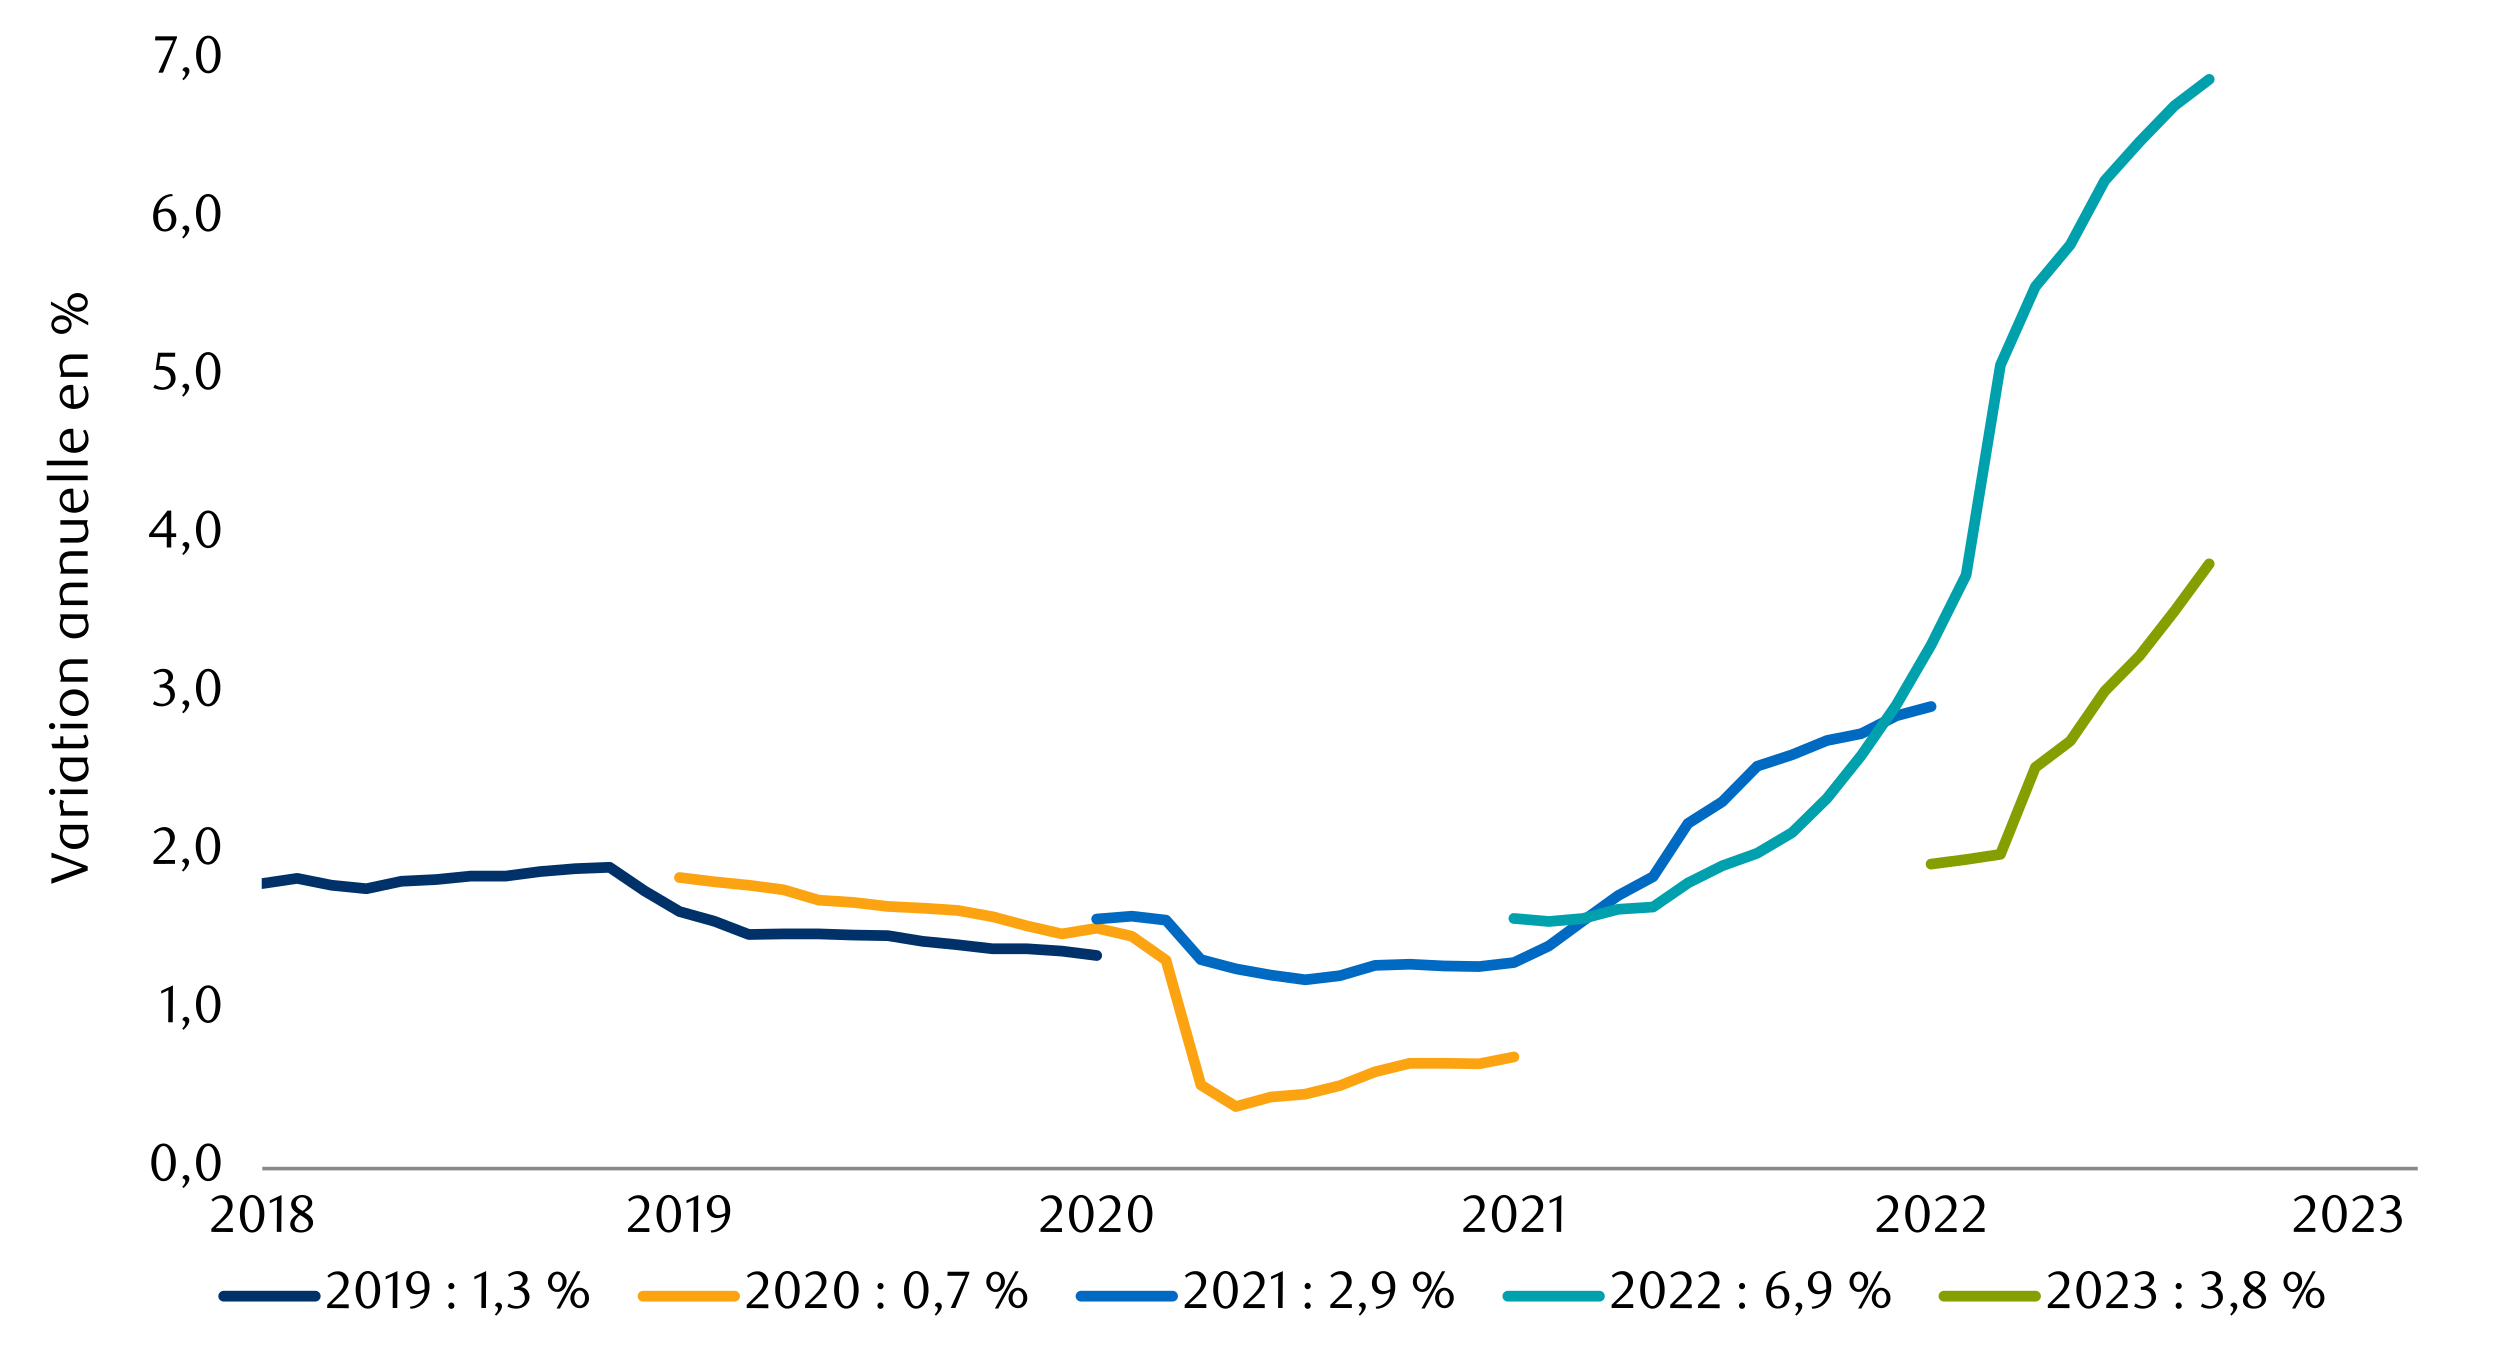 <svg id="Layer_1" data-name="Layer 1" xmlns="http://www.w3.org/2000/svg" xmlns:xlink="http://www.w3.org/1999/xlink" width="1460" height="790" viewBox="0 0 1460 790"><defs><style>.cls-1,.cls-10,.cls-11,.cls-12,.cls-2,.cls-3,.cls-6,.cls-8,.cls-9{fill:none;}.cls-2{fill-rule:evenodd;}.cls-3{clip-rule:evenodd;}.cls-4{clip-path:url(#clip-path);}.cls-5{fill:#e4e6e8;}.cls-6{stroke:#898989;stroke-width:2.09px;}.cls-10,.cls-11,.cls-12,.cls-6,.cls-8,.cls-9{stroke-linejoin:round;}.cls-7{clip-path:url(#clip-path-2);}.cls-8{stroke:#003168;}.cls-10,.cls-11,.cls-12,.cls-8,.cls-9{stroke-linecap:round;stroke-width:6.27px;}.cls-9{stroke:#fca311;}.cls-10{stroke:#006ac3;}.cls-11{stroke:#00a1ad;}.cls-12{stroke:#859e00;}.cls-13{clip-path:url(#clip-path-3);}.cls-14{clip-path:url(#clip-path-43);}</style><clipPath id="clip-path"><rect class="cls-1" x="1725.94" y="12414.15" width="448.35" height="238.55"/></clipPath><clipPath id="clip-path-2"><rect class="cls-1" x="152.85" y="35.35" width="1261.1" height="649.11"/></clipPath><clipPath id="clip-path-3"><polygon class="cls-3" points="24.61 780.14 1453.86 780.14 1465.86 9.94 24.61 9.94 24.61 780.14"/></clipPath><clipPath id="clip-path-43"><rect class="cls-1" x="1388.54" y="779.12" width="65.31" height="1.02"/></clipPath></defs><g class="cls-4"><polygon class="cls-5" points="613.87 12652.06 616.22 12652.06 618.48 12652.06 620.85 12652.06 623.11 12652.06 625.49 12652.06 627.74 12652.06 630.12 12652.06 632.38 12652.06 634.75 12652.06 637.01 12652.06 639.38 12652.06 641.64 12652.06 644.02 12652.06 646.39 12652.06 648.65 12652.06 651.03 12652.06 653.28 12652.06 655.66 12652.06 657.92 12652.06 660.29 12652.06 662.55 12652.06 664.93 12652.06 667.18 12652.06 669.56 12652.06 671.82 12652.06 674.19 12652.06 676.45 12652.06 678.83 12652.06 681.08 12652.06 683.46 12652.06 685.72 12652.06 688.09 12652.06 690.35 12652.06 692.73 12652.06 694.98 12652.06 697.36 -11133.2 699.74 -11133.2 701.99 -11133.2 704.37 -11133.2 706.63 -11133.2 709 -11133.2 711.26 -11133.2 713.64 -11133.2 715.89 -11133.2 718.27 -11133.2 720.53 -11133.2 722.9 12652.06 725.16 12652.06 727.53 12652.06 729.79 12652.06 732.17 12652.06 734.43 12652.06 736.8 12652.06 739.06 12652.06 741.43 12652.06 743.69 12652.06 746.07 12652.06 748.33 12652.06 750.7 12652.06 753.08 12652.06 755.33 12652.06 757.71 12652.06 759.97 12652.06 762.34 12652.06 764.6 12652.06 766.98 12652.06 769.23 12652.06 771.61 12652.06 773.87 12652.06 776.24 12652.06 778.5 12652.06 780.88 12652.06 783.13 12652.06 785.51 12652.06 787.77 12652.06 790.14 12652.06 792.4 12652.06 794.78 12652.06 797.03 12652.06 799.41 12652.06 801.79 12652.06 804.04 12652.06 806.42 -11133.2 808.68 -11133.2 811.05 -11133.2 813.31 -11133.2 815.69 -11133.2 817.94 -11133.2 820.32 -11133.2 822.58 -11133.2 824.95 -11133.2 827.21 -11133.2 829.58 -11133.2 831.84 -11133.2 834.22 -11133.2 836.48 -11133.2 838.85 -11133.2 841.11 -11133.2 843.48 12652.06 845.74 12652.06 848.12 12652.06 850.38 12652.06 852.75 12652.06 855.13 12652.06 857.38 12652.06 859.76 12652.06 862.02 12652.06 864.39 12652.06 866.65 12652.06 869.03 12652.06 871.28 12652.06 873.66 12652.06 875.92 12652.06 878.29 12652.06 880.55 12652.06 882.93 12652.06 885.18 12652.06 887.56 12652.06 889.82 12652.06 892.19 12652.06 894.45 12652.06 896.83 12652.06 899.08 12652.06 901.46 12652.06 903.72 12652.06 906.09 12652.06 908.47 12652.06 910.73 12652.06 913.1 12652.06 915.36 12652.06 917.74 12652.06 919.99 12652.06 922.37 12652.06 924.63 12652.06 927 12652.06 929.26 12652.06 931.63 12652.06 933.89 12652.06 936.27 12652.06 938.53 12652.06 940.9 12652.06 943.16 12652.06 945.53 12652.06 947.79 12652.06 950.17 12652.06 952.42 12652.06 954.8 12652.06 957.18 12652.06 959.43 12652.06 961.81 12652.06 964.07 12652.06 966.44 12652.06 968.7 12652.06 971.08 12652.06 973.33 12652.06 975.71 12652.06 977.97 -11133.2 980.34 -11133.2 982.6 -11133.2 984.98 -11133.2 987.23 -11133.2 989.61 -11133.2 991.87 12652.06 994.24 12652.06 996.5 12652.06 998.88 12652.06 1001.13 12652.06 1003.51 12652.06 1005.77 12652.06 1008.14 12652.06 1010.52 12652.06 1012.78 12652.06 1015.15 12652.06 1017.41 12652.06 1019.78 -11133.2 1022.04 -11133.2 1024.42 -11133.2 1026.68 -11133.2 1029.05 -11133.2 1031.31 -11133.2 1033.68 -11133.2 1035.94 -11133.2 1038.32 -11133.2 1040.58 -11133.2 1042.95 -11133.2 1045.21 -11133.2 1047.58 -11133.2 1049.84 -11133.2 1052.22 -11133.2 1054.47 -11133.2 1056.85 12652.06 1059.11 12652.06 1061.48 12652.06 1063.86 12652.06 1066.12 12652.06 1068.49 12652.06 1070.75 12652.06 1073.13 12652.06 1075.38 12652.06 1077.76 12652.06 1080.02 12652.06 1082.39 12652.06 1084.65 12652.06 1087.03 12652.06 1089.28 12652.06 1091.66 12652.06 1093.92 12652.06 1096.29 12652.06 1098.55 12652.06 1100.93 12652.06 1103.18 12652.06 1105.56 12652.06 1107.82 12652.06 1110.19 12652.06 1112.57 12652.06 1114.83 12652.06 1117.2 12652.06 1119.46 12652.06 1121.83 12652.06 1124.09 12652.06 1126.47 12652.06 1128.73 12652.06 1131.1 12652.06 1133.36 12652.06 1135.73 12652.06 1137.99 12652.06 1140.37 12652.06 1142.63 12652.06 1145 12652.06 1147.26 12652.06 1149.63 12652.06 1151.89 12652.06 1154.27 12652.06 1156.52 12652.06 1158.9 12652.06 1161.16 12652.06 1163.53 12652.06 1165.91 12652.06 1168.17 12652.06 1170.54 12652.06 1172.8 12652.06 1175.18 12652.06 1177.43 12652.06 1179.81 12652.06 1182.07 12652.06 1184.44 12652.06 1186.7 12652.06 1189.08 12652.06 1191.33 12652.06 1193.71 12652.06 1195.97 12652.06 1198.34 12652.06 1200.6 12652.06 1202.98 12652.06 1205.23 12652.06 1207.61 12652.06 1209.87 12652.06 1212.24 12652.06 1214.5 12652.06 1216.88 12652.06 1219.25 12652.06 1221.51 12652.06 1223.88 12652.06 1226.14 12652.06 1228.52 12652.06 1230.78 12652.06 1233.15 12652.06 1235.41 12652.06 1237.78 12652.06 1240.04 12652.06 1242.42 12652.06 1244.67 12652.06 1247.05 12652.06 1249.31 12652.06 1251.68 12652.06 1253.94 12652.06 1256.32 12652.06 1258.57 12652.06 1260.95 12652.06 1263.21 12652.06 1265.58 12652.06 1267.84 12652.06 1270.22 -11133.2 1272.59 -11133.2 1274.85 -11133.2 1277.23 -11133.2 1279.48 -11133.2 1281.86 -11133.2 1284.12 -11133.2 1286.49 -11133.2 1288.75 12652.06 1291.13 12652.06 1293.38 12652.06 1295.76 12652.06 1298.02 12652.06 1300.39 12652.06 1302.65 12652.06 1305.03 12652.06 1307.28 12652.06 1309.66 12652.06 1311.92 12652.06 1314.29 12652.06 1316.55 12652.06 1318.93 12652.06 1321.3 12652.06 1323.56 12652.06 1325.93 12652.06 1328.19 12652.06 1330.57 12652.06 1332.83 12652.06 1335.2 12652.06 1337.46 12652.06 1339.83 12652.06 1342.09 12652.06 1344.47 12652.06 1346.72 12652.06 1349.1 12652.06 1351.36 12652.06 1353.73 12652.06 1355.99 12652.06 1358.37 12652.06 1360.62 12652.06 1363 12652.06 1365.26 12652.06 1367.63 12652.06 1369.89 12652.06 1372.27 12652.06 1374.64 12652.06 1376.9 12652.06 1379.28 12652.06 1381.53 12652.06 1383.91 12652.06 1386.17 12652.06 1388.54 12652.06 1390.8 12652.06 1393.18 12652.06 1395.43 12652.06 1397.81 12652.06 1400.07 12652.06 1402.44 12652.06 1404.7 12652.06 1407.08 12652.06 1409.33 12652.06 1411.71 12652.06 1413.97 12652.06 1416.34 12652.06 1418.6 12652.06 1420.98 12652.06 1423.23 12652.06 1425.61 12652.06 1427.98 12652.06 1430.24 12652.06 1432.62 12652.06 1434.88 12652.06 1437.25 12652.06 1439.51 12652.06 1441.88 12652.06 1444.14 12652.06 1446.52 12652.06 1448.77 12652.06 1451.15 12652.06 1453.41 12652.06 1455.78 12652.06 1458.04 12652.06 1460.42 12652.06 1462.67 12652.06 1465.05 12652.06 1467.31 12652.06 1469.68 12652.06 1471.94 12652.06 1474.32 12652.06 1476.69 12652.06 1478.95 12652.06 1481.33 12652.06 1483.58 12652.06 1485.96 12652.06 1488.22 12652.06 1490.59 12652.06 1492.85 12652.06 1495.23 12652.06 1497.48 12652.06 1499.86 12652.06 1502.12 12652.06 1504.49 12652.06 1506.75 12652.06 1509.13 12652.06 1511.38 12652.06 1513.76 12652.06 1516.02 12652.06 1518.39 12652.06 1520.65 12652.06 1523.03 12652.06 1525.28 12652.06 1527.66 12652.06 1530.04 12652.06 1532.29 12652.06 1534.67 12652.06 1536.93 12652.06 1539.3 12652.06 1541.56 12652.06 1543.93 12652.06 1546.19 12652.06 1548.57 12652.06 1550.83 12652.06 1553.2 12652.06 1555.46 12652.06 1557.84 12652.06 1560.09 12652.06 1562.47 12652.06 1564.72 12652.06 1567.1 -11133.2 1569.36 -11133.2 1571.73 -11133.2 1573.99 -11133.2 1576.37 -11133.2 1578.63 -11133.2 1581 -11133.2 1583.38 -11133.2 1585.63 12652.06 1588.01 12652.06 1590.27 12652.06 1592.64 12652.06 1594.9 12652.06 1597.28 12652.06 1599.53 12652.06 1601.91 12652.06 1604.17 12652.06 1606.54 12652.06 1608.8 12652.06 1611.18 12652.06 1613.43 12652.06 1615.81 12652.06 1618.07 12652.06 1620.44 12652.06 1622.7 12652.06 1625.08 12652.06 1627.33 12652.06 1629.71 12652.06 1632.09 12652.06 1634.34 12652.06 1636.72 12652.06 1638.98 12652.06 1641.35 12652.06 1643.61 12652.06 1645.98 12652.06 1648.24 12652.06 1650.62 12652.06 1652.88 12652.06 1655.25 12652.06 1657.51 12652.06 1659.88 12652.06 1662.14 12652.06 1664.52 12652.06 1666.78 12652.06 1669.15 12652.06 1671.41 12652.06 1673.79 12652.06 1676.04 12652.06 1678.42 12652.06 1680.67 12652.06 1683.05 12652.06 1685.43 12652.06 1687.68 12652.06 1690.06 12652.06 1692.32 12652.06 1694.69 12652.06 1696.95 12652.06 1699.33 12652.06 1701.58 12652.06 1703.96 12652.06 1706.22 12652.06 1708.59 12652.06 1710.85 12652.06 1713.23 12652.06 1715.48 12652.06 1717.86 12652.06 1720.12 12652.06 1722.49 12652.06 1724.75 12652.06 1727.13 12652.06 1729.38 12652.06 1731.76 12652.06 1734.02 12652.06 1736.39 12652.06 1738.77 12652.06 1741.02 12652.06 1743.4 12652.06 1745.66 12652.06 1748.03 12652.06 1750.29 12652.06 1752.67 12652.06 1754.92 -11133.2 1757.3 -11133.2 1759.56 -11133.2 1761.93 -11133.2 1764.19 -11133.2 1766.57 -11133.2 1768.82 -11133.2 1771.2 -11133.2 1773.46 -11133.2 1775.83 -11133.2 1778.09 -11133.2 1780.47 -11133.2 1782.72 -11133.2 1785.1 -11133.2 1787.36 -11133.2 1789.73 -11133.2 1792.11 -11133.2 1794.37 -11133.2 1796.74 12652.06 1799 12652.06 1801.38 12652.06 1803.63 12652.06 1806.01 12652.06 1808.27 12652.06 1810.64 12652.06 1812.9 12652.06 1815.28 12652.06 1817.53 12652.06 1819.91 12652.06 1822.17 12652.06 1824.54 12652.06 1826.8 12652.06 1829.18 12652.06 1831.43 12652.06 1833.81 12652.06 1836.07 12652.06 1838.44 12652.06 1840.82 12652.06 1843.07 12652.06 1845.45 12652.06 1847.71 12652.06 1850.08 12652.06 1852.34 12652.06 1854.72 12652.06 1856.97 12652.06 1859.35 12652.06 1861.61 12652.06 1863.98 12652.06 1866.24 12652.06 1868.62 12652.06 1870.87 12652.06 1873.25 12652.06 1875.51 12652.06 1877.88 12652.06 1880.14 12652.06 1882.52 12652.06 1884.77 12652.06 1887.15 12652.06 1889.41 12652.06 1891.78 12652.06 1894.16 12652.06 1896.42 12652.06 1898.79 12652.06 1901.05 12652.06 1903.43 12652.06 1905.68 12652.06 1908.06 12652.06 1910.32 12652.06 1912.69 12652.06 1914.95 12652.06 1917.33 12652.06 1919.58 12652.06 1921.96 12652.06 1924.22 12652.06 1926.59 12652.06 1928.85 12652.06 1931.22 12652.06 1933.48 12652.06 1935.86 12652.06 1938.12 12652.06 1940.49 12652.06 1942.75 12652.06 1945.12 12652.06 1947.5 12652.06 1949.76 12652.06 1952.13 12652.06 1954.39 12652.06 1956.77 12652.06 1959.02 12652.06 1961.4 12652.06 1963.66 12652.06 1966.03 12652.06 1968.29 12652.06 1970.67 12652.06 1972.92 12652.06 1975.3 12652.06 1977.56 12652.06 1979.93 12652.06 1982.19 12652.06 1984.57 12652.06 1986.82 12652.06 1989.2 12652.06 1991.46 12652.06 1993.83 12652.06 1996.21 12652.06 1998.47 12652.06 2000.84 12652.06 2003.1 12652.06 2005.48 12652.06 2007.73 12652.06 2010.11 12652.06 2012.37 12652.06 2014.74 12652.06 2017 12652.06 2019.38 12652.06 2021.63 12652.06 2024.01 12652.06 2026.27 12652.06 2028.64 12652.06 2030.9 12652.06 2033.27 12652.06 2035.53 12652.06 2037.91 12652.06 2040.17 12652.06 2042.54 12652.06 2044.8 12652.06 2047.17 12652.06 2049.55 12652.06 2051.81 12652.06 2054.18 12652.06 2056.44 12652.06 2058.82 12652.06 2061.07 12652.06 2063.45 12652.06 2065.71 12652.06 2068.08 12652.06 2070.34 12652.06 2072.72 12652.06 2074.97 12652.06 2077.35 12652.06 2079.61 12652.06 2081.98 12652.06 2084.24 12652.06 2086.62 12652.06 2088.87 12652.06 2091.25 12652.06 2093.51 -11133.2 2095.88 -11133.2 2098.14 12652.06 2100.52 12652.06 2102.89 12652.06 2105.15 12652.06 2107.53 12652.06 2109.78 12652.06 2112.16 12652.06 2114.42 12652.06 2116.79 12652.06 2119.05 12652.06 2121.43 12652.06 2123.68 12652.06 2126.06 12652.06 2128.32 12652.06 2130.69 12652.06 2132.95 12652.06 2135.32 12652.06 2137.58 12652.06 2139.96 12652.06 2142.22 12652.06 2144.59 12652.06 2146.85 12652.06 2149.22 12652.06 2151.6 12652.06 2153.86 12652.06 2156.18 12652.06 2153.86 12652.06 2151.6 12652.06 2149.22 12652.06 2146.85 12652.06 2144.59 12652.06 2142.22 12652.06 2139.96 12652.06 2137.58 12652.06 2135.32 12652.06 2132.95 12652.06 2130.69 12652.06 2128.32 12652.06 2126.06 12652.06 2123.68 12652.06 2121.43 12652.06 2119.05 12652.06 2116.79 12652.06 2114.42 12652.06 2112.16 12652.06 2109.78 12652.06 2107.53 12652.06 2105.15 12652.06 2102.89 12652.06 2100.52 12652.06 2098.14 12652.06 2095.88 12652.06 2093.51 12652.06 2091.25 12652.06 2088.87 12652.06 2086.62 12652.06 2084.24 12652.06 2081.98 12652.06 2079.61 12652.06 2077.35 12652.06 2074.97 12652.06 2072.72 12652.06 2070.34 12652.06 2068.08 12652.06 2065.71 12652.06 2063.45 12652.06 2061.07 12652.06 2058.82 12652.06 2056.44 12652.06 2054.18 12652.06 2051.81 12652.06 2049.55 12652.06 2047.17 12652.06 2044.8 12652.06 2042.54 12652.06 2040.17 12652.06 2037.91 12652.06 2035.53 12652.06 2033.27 12652.06 2030.9 12652.06 2028.64 12652.06 2026.27 12652.06 2024.01 12652.06 2021.63 12652.06 2019.38 12652.06 2017 12652.06 2014.74 12652.06 2012.37 12652.06 2010.11 12652.06 2007.73 12652.06 2005.48 12652.06 2003.1 12652.06 2000.84 12652.06 1998.47 12652.06 1996.21 12652.06 1993.83 12652.06 1991.46 12652.06 1989.2 12652.06 1986.82 12652.06 1984.57 12652.06 1982.19 12652.06 1979.93 12652.06 1977.56 12652.06 1975.3 12652.06 1972.92 12652.06 1970.67 12652.06 1968.29 12652.06 1966.03 12652.06 1963.66 12652.06 1961.4 12652.06 1959.02 12652.06 1956.77 12652.06 1954.39 12652.06 1952.13 12652.06 1949.76 12652.06 1947.5 12652.06 1945.12 12652.06 1942.75 12652.06 1940.49 12652.06 1938.12 12652.06 1935.86 12652.06 1933.48 12652.06 1931.22 12652.06 1928.85 12652.06 1926.59 12652.06 1924.22 12652.06 1921.96 12652.06 1919.58 12652.06 1917.33 12652.06 1914.95 12652.06 1912.69 12652.06 1910.32 12652.06 1908.06 12652.06 1905.68 12652.06 1903.43 12652.06 1901.05 12652.06 1898.79 12652.06 1896.42 12652.06 1894.16 12652.06 1891.78 12652.06 1889.41 12652.06 1887.15 12652.06 1884.77 12652.06 1882.52 12652.06 1880.14 12652.06 1877.88 12652.06 1875.51 12652.06 1873.25 12652.06 1870.87 12652.06 1868.62 12652.06 1866.24 12652.06 1863.98 12652.06 1861.61 12652.06 1859.35 12652.06 1856.97 12652.06 1854.72 12652.06 1852.34 12652.06 1850.08 12652.06 1847.71 12652.06 1845.45 12652.06 1843.07 12652.06 1840.82 12652.06 1838.44 12652.06 1836.07 12652.06 1833.81 12652.06 1831.43 12652.06 1829.18 12652.06 1826.8 12652.06 1824.54 12652.06 1822.17 12652.06 1819.91 12652.06 1817.53 12652.06 1815.28 12652.06 1812.9 12652.06 1810.64 12652.06 1808.27 12652.06 1806.01 12652.06 1803.63 12652.06 1801.38 12652.06 1799 12652.06 1796.74 12652.06 1794.37 12652.06 1792.11 12652.06 1789.73 12652.06 1787.36 12652.06 1785.1 12652.06 1782.72 12652.06 1780.47 12652.06 1778.09 12652.06 1775.83 12652.06 1773.46 12652.06 1771.2 12652.06 1768.82 12652.06 1766.57 12652.06 1764.19 12652.06 1761.93 12652.06 1759.56 12652.06 1757.3 12652.06 1754.92 12652.06 1752.67 12652.06 1750.29 12652.06 1748.03 12652.06 1745.66 12652.06 1743.4 12652.06 1741.02 12652.06 1738.77 12652.06 1736.39 12652.06 1734.02 12652.06 1731.76 12652.06 1729.38 12652.06 1727.13 12652.06 1724.75 12652.06 1722.49 12652.06 1720.12 12652.06 1717.86 12652.06 1715.48 12652.06 1713.23 12652.06 1710.85 12652.06 1708.59 12652.06 1706.22 12652.06 1703.96 12652.06 1701.58 12652.06 1699.33 12652.06 1696.95 12652.06 1694.69 12652.06 1692.32 12652.06 1690.06 12652.06 1687.68 12652.06 1685.43 12652.06 1683.05 12652.06 1680.67 12652.06 1678.42 12652.06 1676.04 12652.06 1673.79 12652.06 1671.41 12652.06 1669.15 12652.06 1666.78 12652.06 1664.52 12652.06 1662.14 12652.06 1659.88 12652.06 1657.51 12652.06 1655.25 12652.06 1652.88 12652.06 1650.62 12652.06 1648.24 12652.06 1645.98 12652.06 1643.61 12652.06 1641.35 12652.06 1638.98 12652.06 1636.72 12652.06 1634.34 12652.06 1632.09 12652.06 1629.71 12652.06 1627.33 12652.06 1625.08 12652.06 1622.7 12652.06 1620.44 12652.06 1618.07 12652.06 1615.81 12652.06 1613.43 12652.06 1611.18 12652.06 1608.8 12652.06 1606.54 12652.06 1604.17 12652.06 1601.91 12652.06 1599.53 12652.06 1597.28 12652.06 1594.9 12652.06 1592.64 12652.06 1590.27 12652.06 1588.01 12652.06 1585.63 12652.06 1583.38 12652.06 1581 12652.06 1578.63 12652.06 1576.37 12652.06 1573.99 12652.06 1571.73 12652.06 1569.36 12652.06 1567.1 12652.06 1564.72 12652.06 1562.47 12652.06 1560.09 12652.06 1557.84 12652.06 1555.46 12652.06 1553.2 12652.06 1550.83 12652.06 1548.57 12652.06 1546.19 12652.06 1543.93 12652.06 1541.56 12652.06 1539.3 12652.06 1536.93 12652.06 1534.67 12652.06 1532.29 12652.06 1530.04 12652.06 1527.66 12652.06 1525.28 12652.06 1523.03 12652.06 1520.65 12652.06 1518.39 12652.06 1516.02 12652.06 1513.76 12652.06 1511.38 12652.06 1509.13 12652.06 1506.75 12652.06 1504.49 12652.06 1502.12 12652.06 1499.86 12652.06 1497.48 12652.06 1495.23 12652.06 1492.85 12652.06 1490.59 12652.06 1488.22 12652.06 1485.96 12652.06 1483.58 12652.06 1481.33 12652.06 1478.95 12652.06 1476.69 12652.06 1474.32 12652.06 1471.94 12652.06 1469.68 12652.06 1467.31 12652.06 1465.05 12652.06 1462.67 12652.06 1460.42 12652.06 1458.04 12652.06 1455.78 12652.06 1453.41 12652.06 1451.15 12652.06 1448.77 12652.06 1446.52 12652.06 1444.14 12652.06 1441.88 12652.06 1439.51 12652.06 1437.25 12652.06 1434.88 12652.06 1432.62 12652.06 1430.24 12652.06 1427.98 12652.06 1425.61 12652.06 1423.23 12652.06 1420.98 12652.06 1418.6 12652.06 1416.34 12652.06 1413.97 12652.06 1411.71 12652.06 1409.33 12652.06 1407.08 12652.06 1404.7 12652.06 1402.44 12652.06 1400.07 12652.06 1397.81 12652.06 1395.43 12652.06 1393.18 12652.06 1390.8 12652.06 1388.54 12652.06 1386.17 12652.06 1383.91 12652.06 1381.53 12652.06 1379.28 12652.06 1376.9 12652.06 1374.64 12652.06 1372.27 12652.06 1369.89 12652.06 1367.63 12652.06 1365.26 12652.06 1363 12652.06 1360.62 12652.06 1358.37 12652.06 1355.99 12652.06 1353.73 12652.06 1351.36 12652.06 1349.1 12652.06 1346.72 12652.06 1344.47 12652.06 1342.09 12652.06 1339.83 12652.06 1337.46 12652.06 1335.2 12652.06 1332.83 12652.06 1330.57 12652.06 1328.19 12652.06 1325.93 12652.06 1323.56 12652.06 1321.3 12652.06 1318.93 12652.06 1316.55 12652.06 1314.29 12652.06 1311.92 12652.06 1309.66 12652.06 1307.28 12652.06 1305.03 12652.06 1302.65 12652.06 1300.39 12652.06 1298.02 12652.06 1295.76 12652.06 1293.38 12652.06 1291.13 12652.06 1288.75 12652.06 1286.49 12652.06 1284.12 12652.06 1281.86 12652.06 1279.48 12652.06 1277.23 12652.06 1274.85 12652.06 1272.59 12652.06 1270.22 12652.06 1267.84 12652.06 1265.58 12652.06 1263.21 12652.06 1260.95 12652.06 1258.57 12652.06 1256.32 12652.06 1253.94 12652.06 1251.68 12652.06 1249.31 12652.06 1247.05 12652.06 1244.67 12652.06 1242.42 12652.06 1240.04 12652.06 1237.78 12652.06 1235.41 12652.06 1233.15 12652.06 1230.78 12652.06 1228.52 12652.06 1226.14 12652.06 1223.88 12652.06 1221.51 12652.06 1219.25 12652.06 1216.88 12652.06 1214.5 12652.06 1212.24 12652.06 1209.87 12652.06 1207.61 12652.06 1205.23 12652.06 1202.98 12652.06 1200.6 12652.06 1198.34 12652.06 1195.97 12652.06 1193.71 12652.06 1191.33 12652.06 1189.08 12652.06 1186.7 12652.06 1184.44 12652.06 1182.07 12652.06 1179.81 12652.06 1177.43 12652.06 1175.18 12652.06 1172.8 12652.06 1170.54 12652.06 1168.17 12652.06 1165.91 12652.06 1163.53 12652.06 1161.16 12652.06 1158.9 12652.06 1156.52 12652.06 1154.27 12652.06 1151.89 12652.06 1149.63 12652.06 1147.26 12652.06 1145 12652.06 1142.63 12652.06 1140.37 12652.06 1137.99 12652.06 1135.73 12652.06 1133.36 12652.06 1131.1 12652.06 1128.73 12652.06 1126.47 12652.06 1124.09 12652.06 1121.83 12652.06 1119.46 12652.06 1117.2 12652.06 1114.83 12652.06 1112.57 12652.06 1110.19 12652.06 1107.82 12652.06 1105.56 12652.06 1103.18 12652.06 1100.93 12652.06 1098.55 12652.06 1096.29 12652.06 1093.92 12652.06 1091.66 12652.06 1089.28 12652.06 1087.03 12652.06 1084.65 12652.06 1082.39 12652.06 1080.02 12652.06 1077.76 12652.06 1075.38 12652.06 1073.13 12652.06 1070.75 12652.06 1068.49 12652.06 1066.12 12652.06 1063.86 12652.06 1061.48 12652.06 1059.11 12652.06 1056.85 12652.06 1054.47 12652.06 1052.22 12652.06 1049.84 12652.06 1047.58 12652.06 1045.21 12652.06 1042.95 12652.06 1040.58 12652.06 1038.32 12652.06 1035.94 12652.06 1033.68 12652.06 1031.31 12652.06 1029.05 12652.06 1026.68 12652.06 1024.42 12652.06 1022.04 12652.06 1019.78 12652.06 1017.41 12652.06 1015.15 12652.06 1012.78 12652.06 1010.52 12652.06 1008.14 12652.06 1005.77 12652.06 1003.51 12652.06 1001.13 12652.06 998.88 12652.06 996.5 12652.06 994.24 12652.06 991.87 12652.06 989.61 12652.06 987.23 12652.06 984.98 12652.06 982.6 12652.06 980.34 12652.06 977.97 12652.06 975.71 12652.06 973.33 12652.06 971.08 12652.06 968.7 12652.06 966.44 12652.06 964.07 12652.06 961.81 12652.06 959.43 12652.06 957.18 12652.06 954.8 12652.06 952.42 12652.06 950.17 12652.06 947.79 12652.06 945.53 12652.06 943.16 12652.06 940.9 12652.06 938.53 12652.06 936.27 12652.06 933.89 12652.06 931.63 12652.06 929.26 12652.06 927 12652.06 924.63 12652.06 922.37 12652.06 919.99 12652.06 917.74 12652.06 915.36 12652.06 913.1 12652.06 910.73 12652.06 908.47 12652.06 906.09 12652.06 903.72 12652.06 901.46 12652.06 899.08 12652.06 896.83 12652.06 894.45 12652.06 892.19 12652.06 889.82 12652.06 887.56 12652.06 885.18 12652.06 882.93 12652.06 880.55 12652.06 878.29 12652.06 875.92 12652.06 873.66 12652.06 871.28 12652.06 869.03 12652.06 866.65 12652.06 864.39 12652.06 862.02 12652.06 859.76 12652.06 857.38 12652.06 855.13 12652.06 852.75 12652.06 850.38 12652.06 848.12 12652.06 845.74 12652.06 843.48 12652.06 841.11 12652.06 838.85 12652.06 836.48 12652.06 834.22 12652.06 831.84 12652.06 829.58 12652.06 827.21 12652.06 824.95 12652.06 822.58 12652.06 820.32 12652.06 817.94 12652.06 815.69 12652.06 813.31 12652.06 811.05 12652.06 808.68 12652.06 806.42 12652.06 804.04 12652.06 801.79 12652.06 799.41 12652.06 797.03 12652.06 794.78 12652.06 792.4 12652.06 790.14 12652.06 787.77 12652.06 785.51 12652.06 783.13 12652.06 780.88 12652.06 778.5 12652.06 776.24 12652.06 773.87 12652.06 771.61 12652.06 769.23 12652.06 766.98 12652.06 764.6 12652.06 762.34 12652.06 759.97 12652.06 757.71 12652.06 755.33 12652.06 753.08 12652.06 750.7 12652.06 748.33 12652.06 746.07 12652.06 743.69 12652.06 741.43 12652.06 739.06 12652.06 736.8 12652.06 734.43 12652.06 732.17 12652.06 729.79 12652.06 727.53 12652.06 725.16 12652.06 722.9 12652.06 720.53 12652.06 718.27 12652.06 715.89 12652.06 713.64 12652.06 711.26 12652.06 709 12652.06 706.63 12652.06 704.37 12652.06 701.99 12652.06 699.74 12652.06 697.36 12652.06 694.98 12652.06 692.73 12652.06 690.35 12652.06 688.09 12652.06 685.72 12652.06 683.46 12652.06 681.08 12652.06 678.83 12652.06 676.45 12652.06 674.19 12652.06 671.82 12652.06 669.56 12652.06 667.18 12652.06 664.93 12652.06 662.55 12652.06 660.29 12652.06 657.92 12652.06 655.66 12652.06 653.28 12652.06 651.03 12652.06 648.65 12652.06 646.39 12652.06 644.02 12652.06 641.64 12652.06 639.38 12652.06 637.01 12652.06 634.75 12652.06 632.38 12652.06 630.12 12652.06 627.74 12652.06 625.49 12652.06 623.11 12652.06 620.85 12652.06 618.48 12652.06 616.22 12652.06 613.87 12652.06"/></g><line class="cls-6" x1="153.17" y1="682.45" x2="1411.99" y2="682.45"/><g class="cls-7"><polyline class="cls-8" points="153.16 515.99 173.56 512.97 193.61 516.98 214 519.01 234.39 514.66 254.78 513.65 274.86 511.65 295.25 511.65 315.63 508.97 336.02 507.3 356.07 506.51 376.46 520.33 396.85 532.37 417.24 538.04 437.29 545.74 457.68 545.4 478.07 545.4 498.45 546.08 518.5 546.42 538.89 549.75 559.28 551.75 579.67 554.09 599.72 554.09 620.11 555.44 640.47 558.01"/></g><polyline class="cls-9" points="396.82 512.47 417.24 514.97 437.29 516.98 457.68 519.66 478.07 525.69 498.45 527.02 518.5 529.36 538.89 530.37 559.28 531.7 579.67 535.36 599.72 540.72 620.11 545.4 640.5 542.05 660.89 546.73 680.94 560.77 701.33 633.64 721.71 646.22 742.1 640.66 762.18 639 782.57 633.98 802.96 625.94 823.35 620.95 843.4 620.95 863.79 621.26 884.12 617.26"/><polyline class="cls-10" points="640.47 536.72 660.89 535.05 680.94 537.37 701.33 560.43 721.71 565.79 742.1 569.46 762.18 572.19 782.57 569.79 802.96 563.79 823.35 563.11 843.4 564.13 863.79 564.47 884.17 562.13 904.56 552.42 924.61 537.7 945 523.01 965.39 511.99 985.78 480.88 1005.83 468.19 1026.22 447.46 1046.61 440.78 1066.99 432.43 1087.05 428.43 1107.43 418.05 1127.74 412.61"/><polyline class="cls-11" points="884.12 536.38 904.56 538.15 924.61 536.38 945 531.02 965.39 529.7 985.78 515.65 1005.83 505.61 1026.22 498.28 1046.61 486.24 1066.99 466.19 1087.05 441.12 1107.43 411.71 1127.82 376.6 1148.21 335.82 1168.26 213.18 1188.65 167.38 1209.04 142.96 1229.12 105.54 1249.51 82.81 1269.89 61.74 1290.17 46.35"/><polyline class="cls-12" points="1127.74 504.63 1148.21 501.95 1168.26 498.93 1188.65 448.14 1209.04 432.77 1229.12 403.67 1249.51 382.97 1269.89 356.88 1290.17 329.31"/><g class="cls-13"><path d="M102.67,678.81a16.86,16.86,0,0,1-.54,4.41,11.6,11.6,0,0,1-1.51,3.47A7.33,7.33,0,0,1,98.35,689a5.42,5.42,0,0,1-2.87.8,5.14,5.14,0,0,1-2.83-.82,7.43,7.43,0,0,1-2.24-2.26,11.78,11.78,0,0,1-1.49-3.46,16.74,16.74,0,0,1-.54-4.38,17.31,17.31,0,0,1,.54-4.44,12.66,12.66,0,0,1,1.47-3.51,7.15,7.15,0,0,1,2.24-2.3,5.4,5.4,0,0,1,5.72,0,7.34,7.34,0,0,1,2.27,2.3,11.79,11.79,0,0,1,1.51,3.5A17,17,0,0,1,102.67,678.81Zm-2.84.05a24.93,24.93,0,0,0-.27-3.79,13.59,13.59,0,0,0-.82-3.05,5.44,5.44,0,0,0-1.34-2,2.79,2.79,0,0,0-3.76,0,5.46,5.46,0,0,0-1.33,2,12.81,12.81,0,0,0-.82,3,25.52,25.52,0,0,0,0,7.54,12.33,12.33,0,0,0,.83,3,5.64,5.64,0,0,0,1.36,2,2.67,2.67,0,0,0,1.84.72,2.76,2.76,0,0,0,1.87-.72,5.49,5.49,0,0,0,1.35-2,13.21,13.21,0,0,0,.82-3A24,24,0,0,0,99.83,678.86Z"/><path d="M106.42,693.05a6.1,6.1,0,0,0,1.31-1.61,3.42,3.42,0,0,0,.51-1.62,1.45,1.45,0,0,0-.4-1,2,2,0,0,0-1.14-.6l-.09-.25a1.91,1.91,0,0,1,.68-1.29,2,2,0,0,1,1.29-.49,2.09,2.09,0,0,1,2,2.18,3.64,3.64,0,0,1-.31,1.45,7.87,7.87,0,0,1-.78,1.45,11.48,11.48,0,0,1-1.09,1.37,17,17,0,0,1-1.24,1.19Z"/><path d="M128.81,678.81a16.86,16.86,0,0,1-.54,4.41,11.59,11.59,0,0,1-1.5,3.47,7.47,7.47,0,0,1-2.28,2.27,5.4,5.4,0,0,1-2.87.8,5.16,5.16,0,0,1-2.83-.82,7.54,7.54,0,0,1-2.24-2.26,12,12,0,0,1-1.49-3.46,16.74,16.74,0,0,1-.54-4.38,17.31,17.31,0,0,1,.54-4.44,12.37,12.37,0,0,1,1.48-3.51,7.05,7.05,0,0,1,2.24-2.3,5.38,5.38,0,0,1,5.71,0,7.47,7.47,0,0,1,2.28,2.3,11.78,11.78,0,0,1,1.5,3.5A17,17,0,0,1,128.81,678.81Zm-2.83.05a23.67,23.67,0,0,0-.28-3.79,13.08,13.08,0,0,0-.82-3.05,5.32,5.32,0,0,0-1.34-2,2.77,2.77,0,0,0-3.75,0,5.48,5.48,0,0,0-1.34,2,13.3,13.3,0,0,0-.82,3,26.46,26.46,0,0,0,0,7.54,12.79,12.79,0,0,0,.83,3,5.77,5.77,0,0,0,1.36,2,2.68,2.68,0,0,0,1.85.72,2.74,2.74,0,0,0,1.86-.72,5.37,5.37,0,0,0,1.35-2,12.72,12.72,0,0,0,.82-3A22.78,22.78,0,0,0,126,678.86Z"/></g><g class="cls-13"><path d="M98.25,597l.09-18.72-4.18,2v-1.66l6.85-3.16L100.89,597Z"/><path d="M106.39,600.66a5.91,5.91,0,0,0,1.3-1.61,3.36,3.36,0,0,0,.51-1.61,1.45,1.45,0,0,0-.4-1,2,2,0,0,0-1.13-.6l-.1-.25a1.91,1.91,0,0,1,.68-1.29,2,2,0,0,1,1.29-.49,2,2,0,0,1,1.35.57,2,2,0,0,1,.65,1.61,3.86,3.86,0,0,1-.31,1.45,9.19,9.19,0,0,1-.78,1.44,11.58,11.58,0,0,1-1.1,1.37,14.84,14.84,0,0,1-1.22,1.18Z"/><path d="M128.73,586.45a16.84,16.84,0,0,1-.54,4.4,11.78,11.78,0,0,1-1.5,3.46,7.44,7.44,0,0,1-2.27,2.27,5.42,5.42,0,0,1-2.87.8,5.21,5.21,0,0,1-2.82-.82,7.54,7.54,0,0,1-2.24-2.26,11.59,11.59,0,0,1-1.48-3.45,16.71,16.71,0,0,1-.54-4.37,17.24,17.24,0,0,1,.54-4.43,12.2,12.2,0,0,1,1.47-3.51,7.22,7.22,0,0,1,2.24-2.29,5.23,5.23,0,0,1,2.83-.81,5.34,5.34,0,0,1,2.87.81,7.63,7.63,0,0,1,2.27,2.29,12.16,12.16,0,0,1,1.5,3.5A17,17,0,0,1,128.73,586.45Zm-2.83,0a23.63,23.63,0,0,0-.28-3.78,13,13,0,0,0-.81-3,5.56,5.56,0,0,0-1.34-2,2.77,2.77,0,0,0-3.75,0,5.55,5.55,0,0,0-1.33,2,13.36,13.36,0,0,0-.82,3,26.39,26.39,0,0,0,0,7.53,12.7,12.7,0,0,0,.83,3,5.75,5.75,0,0,0,1.35,2,2.69,2.69,0,0,0,1.85.72,2.75,2.75,0,0,0,1.86-.72,5.49,5.49,0,0,0,1.35-2,12.82,12.82,0,0,0,.81-3A22.87,22.87,0,0,0,125.9,586.5Z"/></g><g class="cls-13"><path d="M89.65,504.54V502.7l4.06-4a39.33,39.33,0,0,0,4.07-4.59A6.91,6.91,0,0,0,99.3,490a6.71,6.71,0,0,0-.29-2,5.41,5.41,0,0,0-.81-1.63,3.66,3.66,0,0,0-3-1.46,5.71,5.71,0,0,0-2.49.54,7.69,7.69,0,0,0-2.06,1.43l-.89-1.11a11.93,11.93,0,0,1,3-2A7.59,7.59,0,0,1,96,483a6.25,6.25,0,0,1,2.37.45,5.83,5.83,0,0,1,1.94,1.25,6.07,6.07,0,0,1,1.3,1.94,6.18,6.18,0,0,1,.48,2.47,6.79,6.79,0,0,1-.54,2.68,12.81,12.81,0,0,1-1.32,2.38,18.48,18.48,0,0,1-1.66,2c-.58.6-1.11,1.12-1.58,1.55l-4.86,4.51h10.08v2.27Z"/><path d="M106.25,508.2a6.1,6.1,0,0,0,1.3-1.62,3.36,3.36,0,0,0,.51-1.61,1.45,1.45,0,0,0-.4-1,2,2,0,0,0-1.14-.6l-.09-.24a1.91,1.91,0,0,1,.68-1.3,2,2,0,0,1,1.29-.49,2,2,0,0,1,1.35.57,2.05,2.05,0,0,1,.65,1.62,3.81,3.81,0,0,1-.31,1.44,8.5,8.5,0,0,1-.79,1.44,10.56,10.56,0,0,1-1.09,1.37A14.79,14.79,0,0,1,107,509Z"/><path d="M128.58,494a16.85,16.85,0,0,1-.53,4.4,12,12,0,0,1-1.5,3.47,7.51,7.51,0,0,1-2.27,2.26,5.42,5.42,0,0,1-2.87.8,5.13,5.13,0,0,1-2.82-.82,7.54,7.54,0,0,1-2.24-2.26,11.86,11.86,0,0,1-1.49-3.45,17.13,17.13,0,0,1-.53-4.36,17.78,17.78,0,0,1,.53-4.44,12.3,12.3,0,0,1,1.48-3.5,7.23,7.23,0,0,1,2.23-2.3,5.44,5.44,0,0,1,5.71,0,7.55,7.55,0,0,1,2.27,2.3,12.1,12.1,0,0,1,1.5,3.49A17,17,0,0,1,128.58,494Zm-2.82,0a23.63,23.63,0,0,0-.28-3.78,13,13,0,0,0-.81-3,5.56,5.56,0,0,0-1.34-2,2.77,2.77,0,0,0-3.75,0,5.42,5.42,0,0,0-1.33,2,13.3,13.3,0,0,0-.82,3,25.39,25.39,0,0,0,0,7.52,12.7,12.7,0,0,0,.83,3,5.75,5.75,0,0,0,1.35,2,2.69,2.69,0,0,0,1.85.72,2.75,2.75,0,0,0,1.86-.72,5.49,5.49,0,0,0,1.35-2,12.69,12.69,0,0,0,.81-3A22.87,22.87,0,0,0,125.76,494Z"/></g><g class="cls-13"><path d="M97.13,400a5.29,5.29,0,0,1,2.06.57,5.12,5.12,0,0,1,1.58,1.26,5.71,5.71,0,0,1,1,1.8,6.29,6.29,0,0,1,.37,2.21,5.53,5.53,0,0,1-.64,2.63,7.3,7.3,0,0,1-1.72,2.12A8.22,8.22,0,0,1,97.32,412a8.55,8.55,0,0,1-2.92.51,12,12,0,0,1-2.41-.26,10,10,0,0,1-2.69-1.06l.92-1.76A8.16,8.16,0,0,0,95,411a4.11,4.11,0,0,0,1.66-.34,4.52,4.52,0,0,0,1.43-.93,4.42,4.42,0,0,0,1-1.45,4.59,4.59,0,0,0,.37-1.89,5.63,5.63,0,0,0-.36-2.1,4.4,4.4,0,0,0-1-1.52,3.9,3.9,0,0,0-1.46-.92,5.16,5.16,0,0,0-1.8-.31H93.23v-1.72a6.11,6.11,0,0,0,3.63-1.14,3.7,3.7,0,0,0,1.41-3.13,2.94,2.94,0,0,0-1-2.31,3.5,3.5,0,0,0-2.41-.89,6.63,6.63,0,0,0-2.27.38,10.57,10.57,0,0,0-2.22,1.19l-.73-1.17a14,14,0,0,1,2.79-1.57,7.64,7.64,0,0,1,2.95-.58,7.15,7.15,0,0,1,2.29.35,5.74,5.74,0,0,1,1.78,1,4.32,4.32,0,0,1,1.17,1.48,4.24,4.24,0,0,1,.42,1.9,4.38,4.38,0,0,1-.31,1.66,4.75,4.75,0,0,1-.83,1.32,5.23,5.23,0,0,1-1.23,1A8.73,8.73,0,0,1,97.13,400Z"/><path d="M106.35,415.81a6.14,6.14,0,0,0,1.31-1.61,3.33,3.33,0,0,0,.5-1.61,1.45,1.45,0,0,0-.4-1,2,2,0,0,0-1.13-.6l-.09-.24a1.9,1.9,0,0,1,.67-1.3,2,2,0,0,1,1.29-.49,2,2,0,0,1,1.35.57,2,2,0,0,1,.65,1.61,3.64,3.64,0,0,1-.31,1.45,7.79,7.79,0,0,1-.78,1.44,11.48,11.48,0,0,1-1.09,1.37,14.91,14.91,0,0,1-1.23,1.18Z"/><path d="M128.69,401.6a16.84,16.84,0,0,1-.54,4.4,11.78,11.78,0,0,1-1.5,3.46,7.33,7.33,0,0,1-2.27,2.27,5.4,5.4,0,0,1-2.87.8,5.21,5.21,0,0,1-2.82-.82,7.52,7.52,0,0,1-2.23-2.26A11.6,11.6,0,0,1,115,406a16.71,16.71,0,0,1-.54-4.37,17.24,17.24,0,0,1,.54-4.43,12.59,12.59,0,0,1,1.47-3.5,7.15,7.15,0,0,1,2.24-2.3,5.26,5.26,0,0,1,2.83-.81,5.32,5.32,0,0,1,2.87.81,7.44,7.44,0,0,1,2.27,2.3,12,12,0,0,1,1.5,3.49A17,17,0,0,1,128.69,401.6Zm-2.83,0a24.89,24.89,0,0,0-.27-3.78,13.49,13.49,0,0,0-.82-3,5.55,5.55,0,0,0-1.33-2,2.7,2.7,0,0,0-1.88-.73,2.65,2.65,0,0,0-1.87.73,5.43,5.43,0,0,0-1.34,2,12.87,12.87,0,0,0-.81,3,25.45,25.45,0,0,0,0,7.53,12.24,12.24,0,0,0,.83,3,5.49,5.49,0,0,0,1.35,2,2.65,2.65,0,0,0,1.84.72,2.72,2.72,0,0,0,1.86-.72,5.49,5.49,0,0,0,1.35-2,13.32,13.32,0,0,0,.82-3A24.09,24.09,0,0,0,125.86,401.65Z"/></g><g class="cls-13"><path d="M100,313.66v6.06H97.38v-6.06H87.08V312l10.7-13.82H100v13.27h2.89v2.21Zm-2.64-12.29L89.6,311.45h7.78Z"/><path d="M106.38,323.37a6.06,6.06,0,0,0,1.3-1.61,3.36,3.36,0,0,0,.51-1.61,1.45,1.45,0,0,0-.4-1,2,2,0,0,0-1.13-.6l-.1-.25a1.91,1.91,0,0,1,.68-1.29,2,2,0,0,1,1.29-.49,2,2,0,0,1,1.35.57,2,2,0,0,1,.65,1.61,3.86,3.86,0,0,1-.31,1.45,9.19,9.19,0,0,1-.78,1.44,11.58,11.58,0,0,1-1.1,1.37,14.84,14.84,0,0,1-1.22,1.18Z"/><path d="M128.72,309.16a16.84,16.84,0,0,1-.54,4.4,11.78,11.78,0,0,1-1.5,3.46,7.44,7.44,0,0,1-2.27,2.27,5.42,5.42,0,0,1-2.87.8,5.21,5.21,0,0,1-2.82-.82,7.54,7.54,0,0,1-2.24-2.26,11.7,11.7,0,0,1-1.48-3.45,16.71,16.71,0,0,1-.54-4.37,17.24,17.24,0,0,1,.54-4.43,12.2,12.2,0,0,1,1.47-3.51,7.22,7.22,0,0,1,2.24-2.29,5.26,5.26,0,0,1,2.83-.81,5.34,5.34,0,0,1,2.87.81,7.63,7.63,0,0,1,2.27,2.29,12.16,12.16,0,0,1,1.5,3.5A17,17,0,0,1,128.72,309.16Zm-2.83,0a23.63,23.63,0,0,0-.28-3.78,13,13,0,0,0-.81-3,5.57,5.57,0,0,0-1.34-2,2.8,2.8,0,0,0-3.75,0,5.68,5.68,0,0,0-1.33,2,13.36,13.36,0,0,0-.82,3,26.39,26.39,0,0,0,0,7.53,12.7,12.7,0,0,0,.83,3,5.64,5.64,0,0,0,1.36,2,2.65,2.65,0,0,0,1.84.72,2.75,2.75,0,0,0,1.86-.72,5.49,5.49,0,0,0,1.35-2,12.82,12.82,0,0,0,.81-3A22.87,22.87,0,0,0,125.89,309.21Z"/></g><g class="cls-13"><path d="M102.26,208.34H93.7l-.8,5.39.68,0c.22,0,.45,0,.67,0a10.57,10.57,0,0,1,4,.68,7,7,0,0,1,2.56,1.72,6,6,0,0,1,1.32,2.33,8.42,8.42,0,0,1,.39,2.48,6.08,6.08,0,0,1-.63,2.78,6.79,6.79,0,0,1-1.7,2.13,7.92,7.92,0,0,1-2.46,1.35,9.06,9.06,0,0,1-2.94.48,12.51,12.51,0,0,1-2.51-.26,11.1,11.1,0,0,1-2.76-1.06l1-1.76a8.06,8.06,0,0,0,4.77,1.57,4.24,4.24,0,0,0,1.65-.34,4.46,4.46,0,0,0,1.44-1,4.71,4.71,0,0,0,1-1.48,4.59,4.59,0,0,0,.39-1.91,5.89,5.89,0,0,0-.56-2.73A4.69,4.69,0,0,0,97.81,217a5.27,5.27,0,0,0-2-.85,11.41,11.41,0,0,0-2.23-.23,11,11,0,0,0-1.41.08c-.46.05-.88.1-1.27.16L92.31,206h10Z"/><path d="M106.32,230.91a6.1,6.1,0,0,0,1.31-1.61,3.42,3.42,0,0,0,.51-1.62,1.45,1.45,0,0,0-.4-1,2,2,0,0,0-1.14-.6l-.09-.25a1.91,1.91,0,0,1,.68-1.29,2,2,0,0,1,1.29-.49,2.09,2.09,0,0,1,2,2.18,3.64,3.64,0,0,1-.31,1.45,7.87,7.87,0,0,1-.78,1.45,10.65,10.65,0,0,1-1.1,1.37,14.91,14.91,0,0,1-1.23,1.18Z"/><path d="M128.71,216.67a16.86,16.86,0,0,1-.54,4.41,11.7,11.7,0,0,1-1.5,3.47,7.47,7.47,0,0,1-2.28,2.27,5.4,5.4,0,0,1-2.87.8,5.16,5.16,0,0,1-2.83-.82,7.54,7.54,0,0,1-2.24-2.26,12,12,0,0,1-1.49-3.46,16.74,16.74,0,0,1-.54-4.38,17.31,17.31,0,0,1,.54-4.44,12.37,12.37,0,0,1,1.48-3.51,7.05,7.05,0,0,1,2.24-2.3,5.38,5.38,0,0,1,5.71,0,7.47,7.47,0,0,1,2.28,2.3,11.78,11.78,0,0,1,1.5,3.5A17,17,0,0,1,128.71,216.67Zm-2.83.05a23.67,23.67,0,0,0-.28-3.79,13.61,13.61,0,0,0-.81-3.05,5.7,5.7,0,0,0-1.34-2,2.81,2.81,0,0,0-3.76,0,5.61,5.61,0,0,0-1.34,2,13.21,13.21,0,0,0-.82,3,26.53,26.53,0,0,0,0,7.55,13.29,13.29,0,0,0,.83,3,5.77,5.77,0,0,0,1.36,2,2.68,2.68,0,0,0,1.85.72,2.74,2.74,0,0,0,1.86-.72,5.51,5.51,0,0,0,1.36-2,13.38,13.38,0,0,0,.81-3A22.87,22.87,0,0,0,125.88,216.72Z"/></g><g class="cls-13"><path d="M100.91,114.53a9.18,9.18,0,0,0-2.84.55,8,8,0,0,0-2,1.11,6.09,6.09,0,0,0-1.35,1.39,15.31,15.31,0,0,0-.89,1.43,9.83,9.83,0,0,0-.8,1.92,12.31,12.31,0,0,0-.5,2.14,9.52,9.52,0,0,1,2.36-1,8.35,8.35,0,0,1,2.19-.29,6,6,0,0,1,2.28.43,5.55,5.55,0,0,1,1.89,1.26,5.89,5.89,0,0,1,1.27,2,8.25,8.25,0,0,1-.11,5.73,6.66,6.66,0,0,1-1.5,2.19,6.26,6.26,0,0,1-2.14,1.35,6.78,6.78,0,0,1-5.11-.06,5.52,5.52,0,0,1-2.17-1.63A8.18,8.18,0,0,1,90,130.27a13.4,13.4,0,0,1-.54-4,15.1,15.1,0,0,1,.86-5.16A13.12,13.12,0,0,1,92.69,117a10.77,10.77,0,0,1,3.51-2.68,9.82,9.82,0,0,1,4.34-1Zm-8.48,10.11c0,.28-.07.58-.09.89s0,.61,0,.92a17.6,17.6,0,0,0,.18,2.55,8.7,8.7,0,0,0,.52,2,5.31,5.31,0,0,0,1.44,2.18,2.92,2.92,0,0,0,1.9.7,3,3,0,0,0,1.42-.35,3.57,3.57,0,0,0,1.21-1,5.33,5.33,0,0,0,.84-1.63,6.42,6.42,0,0,0,.32-2.12,6.12,6.12,0,0,0-1.08-4,3.51,3.51,0,0,0-2.83-1.3,6.9,6.9,0,0,0-1.82.26A8.21,8.21,0,0,0,92.43,124.64Z"/><path d="M106.38,138.52a6.1,6.1,0,0,0,1.31-1.61,3.36,3.36,0,0,0,.51-1.61,1.5,1.5,0,0,0-.4-1,2,2,0,0,0-1.14-.6l-.09-.25a1.9,1.9,0,0,1,.67-1.29,2,2,0,0,1,3.29,1.69,3.68,3.68,0,0,1-.31,1.45,7.79,7.79,0,0,1-.78,1.44,11.48,11.48,0,0,1-1.09,1.37,14.91,14.91,0,0,1-1.23,1.18Z"/><path d="M128.72,124.31a16.84,16.84,0,0,1-.54,4.4,11.28,11.28,0,0,1-1.5,3.46,7.33,7.33,0,0,1-2.27,2.27,5.39,5.39,0,0,1-2.86.8,5.16,5.16,0,0,1-2.82-.82,7.43,7.43,0,0,1-2.24-2.26,11.71,11.71,0,0,1-1.49-3.45,16.71,16.71,0,0,1-.54-4.37,17.24,17.24,0,0,1,.54-4.43,12.78,12.78,0,0,1,1.47-3.51,7.22,7.22,0,0,1,2.24-2.29,5.42,5.42,0,0,1,5.7,0,7.52,7.52,0,0,1,2.27,2.29,11.63,11.63,0,0,1,1.5,3.5A17,17,0,0,1,128.72,124.31Zm-2.83,0a24.89,24.89,0,0,0-.27-3.78,13.49,13.49,0,0,0-.82-3,5.68,5.68,0,0,0-1.33-2,2.8,2.8,0,0,0-3.75,0,5.57,5.57,0,0,0-1.34,2,12.87,12.87,0,0,0-.81,3,25.45,25.45,0,0,0,0,7.53,12.24,12.24,0,0,0,.83,3,5.75,5.75,0,0,0,1.35,2,2.67,2.67,0,0,0,1.84.72,2.72,2.72,0,0,0,1.86-.72,5.49,5.49,0,0,0,1.35-2,13.32,13.32,0,0,0,.82-3A24.09,24.09,0,0,0,125.89,124.36Z"/></g><g class="cls-13"><path d="M95.19,42.43H92.48l8.6-18.85H90.54l.19-2.37h12.62V22Z"/><path d="M106.43,46.09a6,6,0,0,0,1.31-1.62,3.36,3.36,0,0,0,.51-1.61,1.43,1.43,0,0,0-.4-1,2,2,0,0,0-1.14-.6l-.09-.25a1.92,1.92,0,0,1,.67-1.29,2,2,0,0,1,3.3,1.69,3.71,3.71,0,0,1-.31,1.45,7.79,7.79,0,0,1-.78,1.44,10.82,10.82,0,0,1-1.1,1.37,13.59,13.59,0,0,1-1.23,1.19Z"/><path d="M128.82,31.85a17,17,0,0,1-.54,4.41,12.09,12.09,0,0,1-1.5,3.47A7.43,7.43,0,0,1,124.5,42a5.34,5.34,0,0,1-2.87.81A5.24,5.24,0,0,1,118.8,42a7.47,7.47,0,0,1-2.24-2.27,11.71,11.71,0,0,1-1.49-3.45,16.84,16.84,0,0,1-.54-4.38,17.26,17.26,0,0,1,.54-4.44,12.72,12.72,0,0,1,1.47-3.52,7.25,7.25,0,0,1,2.25-2.29,5.38,5.38,0,0,1,5.71,0,7.54,7.54,0,0,1,2.28,2.29,12.28,12.28,0,0,1,1.5,3.5A17.13,17.13,0,0,1,128.82,31.85Zm-2.83,0a24.85,24.85,0,0,0-.28-3.78,13.08,13.08,0,0,0-.82-3.05,5.48,5.48,0,0,0-1.34-2,2.8,2.8,0,0,0-3.75,0,5.48,5.48,0,0,0-1.34,2,13.3,13.3,0,0,0-.82,3,25.52,25.52,0,0,0,0,7.54,12.65,12.65,0,0,0,.83,3,5.64,5.64,0,0,0,1.36,2,2.64,2.64,0,0,0,1.85.73,2.72,2.72,0,0,0,1.86-.73,5.49,5.49,0,0,0,1.35-2,12.76,12.76,0,0,0,.82-3A24.08,24.08,0,0,0,126,31.89Z"/></g><g class="cls-13"><path d="M123.43,719.42v-1.84l4-4a39.63,39.63,0,0,0,4.08-4.59,7,7,0,0,0,1.52-4.1,6.61,6.61,0,0,0-.3-2,5.08,5.08,0,0,0-.81-1.63,3.76,3.76,0,0,0-1.27-1.08,3.84,3.84,0,0,0-1.71-.38,5.74,5.74,0,0,0-2.49.54,7.58,7.58,0,0,0-2.06,1.42l-.89-1.1a11.9,11.9,0,0,1,3-2,7.75,7.75,0,0,1,3.26-.66,6.15,6.15,0,0,1,2.36.44,5.87,5.87,0,0,1,3.25,3.19,6.39,6.39,0,0,1,.47,2.47,6.75,6.75,0,0,1-.54,2.68,12,12,0,0,1-1.32,2.38,15.85,15.85,0,0,1-1.66,2c-.58.6-1.11,1.12-1.58,1.55l-4.85,4.51H136v2.27Z"/><path d="M154.37,708.87a16.84,16.84,0,0,1-.54,4.4,11.64,11.64,0,0,1-1.5,3.46,7.19,7.19,0,0,1-2.27,2.26,5.3,5.3,0,0,1-2.86.8,5.15,5.15,0,0,1-2.82-.81,7.55,7.55,0,0,1-2.24-2.26,11.83,11.83,0,0,1-1.49-3.45,16.71,16.71,0,0,1-.54-4.37,17.18,17.18,0,0,1,.54-4.43,12.78,12.78,0,0,1,1.47-3.51,7.12,7.12,0,0,1,2.24-2.29,5.36,5.36,0,0,1,5.7,0,7.41,7.41,0,0,1,2.27,2.29,11.94,11.94,0,0,1,1.5,3.49A17.1,17.1,0,0,1,154.37,708.87Zm-2.83,0a24.7,24.7,0,0,0-.27-3.78,13.59,13.59,0,0,0-.82-3,5.55,5.55,0,0,0-1.33-2,2.73,2.73,0,0,0-1.88-.72,2.69,2.69,0,0,0-1.87.72,5.48,5.48,0,0,0-1.34,2,12.73,12.73,0,0,0-.81,3,25.45,25.45,0,0,0,0,7.53,12.24,12.24,0,0,0,.83,3,5.75,5.75,0,0,0,1.35,2,2.65,2.65,0,0,0,1.84.72,2.72,2.72,0,0,0,1.86-.72,5.49,5.49,0,0,0,1.35-2,13.26,13.26,0,0,0,.82-3A23.87,23.87,0,0,0,151.54,708.92Z"/><path d="M161.65,719.42l.09-18.71-4.17,2v-1.66l6.85-3.17-.13,21.54Z"/><path d="M174.12,708.82c-.43-.26-.89-.56-1.37-.89a7.29,7.29,0,0,1-1.32-1.17,6.13,6.13,0,0,1-1-1.55,4.87,4.87,0,0,1-.4-2.07,4.09,4.09,0,0,1,.54-2.06,5.79,5.79,0,0,1,1.43-1.66,7.37,7.37,0,0,1,2.05-1.12,7,7,0,0,1,2.42-.42,7.68,7.68,0,0,1,2.29.33,5.46,5.46,0,0,1,1.85.93,4.79,4.79,0,0,1,1.25,1.48,4,4,0,0,1,.46,1.93,4.13,4.13,0,0,1-.36,1.76,4.87,4.87,0,0,1-1,1.39,8.06,8.06,0,0,1-1.43,1.17c-.55.36-1.12.71-1.72,1.06l.61.37,1.59,1.06a8.07,8.07,0,0,1,1.43,1.23,6.25,6.25,0,0,1,1,1.55,4.79,4.79,0,0,1,.4,2,4.46,4.46,0,0,1-.56,2.16,5.73,5.73,0,0,1-1.5,1.8,7.37,7.37,0,0,1-2.25,1.23,8.32,8.32,0,0,1-2.81.46,9.52,9.52,0,0,1-2.43-.29,6.14,6.14,0,0,1-2-.89A4.43,4.43,0,0,1,170,717.1a4.18,4.18,0,0,1-.5-2.1,4.71,4.71,0,0,1,.49-2.21,6.66,6.66,0,0,1,1.21-1.69,9.56,9.56,0,0,1,1.52-1.28C173.21,709.46,173.69,709.13,174.12,708.82Zm1.08.8a12.61,12.61,0,0,0-1.2,1,7.93,7.93,0,0,0-1,1.22,6,6,0,0,0-.7,1.35,4,4,0,0,0,0,2.84,3.6,3.6,0,0,0,.77,1.23,3.32,3.32,0,0,0,1.26.84,4.54,4.54,0,0,0,1.76.31,4.64,4.64,0,0,0,1.78-.31,3.69,3.69,0,0,0,1.31-.84,3.4,3.4,0,0,0,.8-1.23,4.11,4.11,0,0,0,.26-1.43,3.43,3.43,0,0,0-1.32-2.52c-.31-.27-.63-.52-1-.77s-.67-.47-1-.69l-.95-.58Zm1.51-2.49a6.88,6.88,0,0,0,1.18-.81,6.81,6.81,0,0,0,1-1.06,5.4,5.4,0,0,0,.7-1.23,3.54,3.54,0,0,0-.48-3.5,3.28,3.28,0,0,0-1.12-.91,3.34,3.34,0,0,0-1.58-.35,3.44,3.44,0,0,0-2.55,1,3.33,3.33,0,0,0-1.07,2.58,2.78,2.78,0,0,0,.3,1.31,5,5,0,0,0,.79,1.06,6,6,0,0,0,1.09.89l1.23.77Z"/></g><g class="cls-13"><path d="M366.72,719.42v-1.84l4.06-4a38.53,38.53,0,0,0,4.07-4.59,6.89,6.89,0,0,0,1.52-4.1,6.62,6.62,0,0,0-.29-2,5.08,5.08,0,0,0-.81-1.63,3.59,3.59,0,0,0-3-1.46,5.71,5.71,0,0,0-2.49.54,7.43,7.43,0,0,0-2.06,1.42l-.89-1.1a11.72,11.72,0,0,1,2.95-2,7.74,7.74,0,0,1,3.25-.66,6.24,6.24,0,0,1,2.37.44,6,6,0,0,1,1.94,1.26,5.92,5.92,0,0,1,1.3,1.93,6.22,6.22,0,0,1,.48,2.47,6.75,6.75,0,0,1-.54,2.68,12.5,12.5,0,0,1-1.32,2.38,16.75,16.75,0,0,1-1.66,2c-.58.6-1.11,1.12-1.58,1.55l-4.86,4.51h10.08v2.27Z"/><path d="M397.67,708.87a16.84,16.84,0,0,1-.54,4.4,11.9,11.9,0,0,1-1.5,3.46,7.29,7.29,0,0,1-2.27,2.26,5.31,5.31,0,0,1-2.87.8,5.2,5.2,0,0,1-2.82-.81,7.66,7.66,0,0,1-2.24-2.26,11.82,11.82,0,0,1-1.48-3.45,16.71,16.71,0,0,1-.54-4.37,17.18,17.18,0,0,1,.54-4.43,12.2,12.2,0,0,1,1.47-3.51,7.12,7.12,0,0,1,2.24-2.29,5.27,5.27,0,0,1,2.83-.82,5.33,5.33,0,0,1,2.87.82,7.51,7.51,0,0,1,2.27,2.29,12.22,12.22,0,0,1,1.5,3.49A17.1,17.1,0,0,1,397.67,708.87Zm-2.83,0a23.45,23.45,0,0,0-.28-3.78,13.09,13.09,0,0,0-.81-3,5.44,5.44,0,0,0-1.34-2,2.8,2.8,0,0,0-3.75,0,5.59,5.59,0,0,0-1.33,2,13.21,13.21,0,0,0-.82,3,26.39,26.39,0,0,0,0,7.53,12.7,12.7,0,0,0,.83,3,5.64,5.64,0,0,0,1.36,2,2.65,2.65,0,0,0,1.84.72,2.75,2.75,0,0,0,1.86-.72,5.49,5.49,0,0,0,1.35-2,12.78,12.78,0,0,0,.81-3A22.66,22.66,0,0,0,394.84,708.92Z"/><path d="M405,719.42l.09-18.71-4.18,2v-1.66l6.85-3.17-.12,21.54Z"/><path d="M415,718.59a9.15,9.15,0,0,0,2.79-.55,8.72,8.72,0,0,0,2.08-1.12,8.48,8.48,0,0,0,1.49-1.43,11.43,11.43,0,0,0,1-1.47,8.75,8.75,0,0,0,.74-1.92,11.32,11.32,0,0,0,.37-2.14,9.92,9.92,0,0,1-2.37,1.06,7.9,7.9,0,0,1-2.27.35,6.17,6.17,0,0,1-2.32-.43,5.44,5.44,0,0,1-1.91-1.24,6,6,0,0,1-1.29-2,7.18,7.18,0,0,1-.47-2.72,7.55,7.55,0,0,1,.56-3,7.09,7.09,0,0,1,1.49-2.23,6.59,6.59,0,0,1,4.58-1.86,6.5,6.5,0,0,1,2.54.53,6.08,6.08,0,0,1,2.23,1.63,8.32,8.32,0,0,1,1.58,2.81,12.15,12.15,0,0,1,.6,4,15.34,15.34,0,0,1-.85,5.16,12.7,12.7,0,0,1-2.33,4.09,10.81,10.81,0,0,1-3.52,2.68,9.94,9.94,0,0,1-4.36,1Zm8.57-10.23c0-.22,0-.42,0-.58v-.59a22.53,22.53,0,0,0-.23-2.94,9.25,9.25,0,0,0-.63-2.25,5.13,5.13,0,0,0-1.48-2.09,3.15,3.15,0,0,0-1.92-.64,2.82,2.82,0,0,0-1.37.35,3.66,3.66,0,0,0-1.17,1,5.67,5.67,0,0,0-.82,1.61,7,7,0,0,0-.31,2.14,5.82,5.82,0,0,0,1.14,3.92,3.71,3.71,0,0,0,2.93,1.3A7.46,7.46,0,0,0,423.57,708.36Z"/></g><g class="cls-13"><path d="M607.67,719.42v-1.84l4.05-4a38.53,38.53,0,0,0,4.07-4.59,6.89,6.89,0,0,0,1.52-4.1,6.62,6.62,0,0,0-.29-2,5.08,5.08,0,0,0-.81-1.63,3.7,3.7,0,0,0-1.28-1.08,3.76,3.76,0,0,0-1.7-.38,5.74,5.74,0,0,0-2.49.54,7.43,7.43,0,0,0-2.06,1.42l-.89-1.1a11.9,11.9,0,0,1,3-2,7.75,7.75,0,0,1,3.26-.66,6.19,6.19,0,0,1,2.36.44,5.91,5.91,0,0,1,1.94,1.26,5.76,5.76,0,0,1,1.3,1.93,6.22,6.22,0,0,1,.48,2.47,6.75,6.75,0,0,1-.54,2.68,12.5,12.5,0,0,1-1.32,2.38,15.85,15.85,0,0,1-1.66,2c-.58.6-1.11,1.12-1.58,1.55l-4.86,4.51H620.2v2.27Z"/><path d="M638.61,708.87a16.84,16.84,0,0,1-.54,4.4,11.9,11.9,0,0,1-1.5,3.46A7.29,7.29,0,0,1,634.3,719a5.31,5.31,0,0,1-2.87.8,5.2,5.2,0,0,1-2.82-.81,7.52,7.52,0,0,1-2.23-2.26,11.83,11.83,0,0,1-1.49-3.45,16.71,16.71,0,0,1-.54-4.37,17.18,17.18,0,0,1,.54-4.43,12.78,12.78,0,0,1,1.47-3.51,7.12,7.12,0,0,1,2.24-2.29,5.27,5.27,0,0,1,2.83-.82,5.33,5.33,0,0,1,2.87.82,7.51,7.51,0,0,1,2.27,2.29,12.22,12.22,0,0,1,1.5,3.49A17.1,17.1,0,0,1,638.61,708.87Zm-2.83,0a23.45,23.45,0,0,0-.28-3.78,13.09,13.09,0,0,0-.81-3,5.44,5.44,0,0,0-1.34-2,2.79,2.79,0,0,0-3.74,0,5.48,5.48,0,0,0-1.34,2,12.73,12.73,0,0,0-.81,3,25.45,25.45,0,0,0,0,7.53,12.72,12.72,0,0,0,.82,3,5.64,5.64,0,0,0,1.36,2,2.65,2.65,0,0,0,1.84.72,2.72,2.72,0,0,0,1.86-.72,5.49,5.49,0,0,0,1.35-2,12.78,12.78,0,0,0,.81-3A22.66,22.66,0,0,0,635.78,708.92Z"/><path d="M641.77,719.42v-1.84l4.06-4A38.53,38.53,0,0,0,649.9,709a6.58,6.58,0,0,0,1.23-6.14,5.52,5.52,0,0,0-.81-1.63,3.59,3.59,0,0,0-3-1.46,5.67,5.67,0,0,0-2.48.54,7.43,7.43,0,0,0-2.06,1.42l-.89-1.1a11.72,11.72,0,0,1,3-2,7.7,7.7,0,0,1,3.25-.66,6.24,6.24,0,0,1,2.37.44,5.87,5.87,0,0,1,1.93,1.26,5.79,5.79,0,0,1,1.31,1.93,6.22,6.22,0,0,1,.48,2.47,6.75,6.75,0,0,1-.54,2.68,12.5,12.5,0,0,1-1.32,2.38,16.75,16.75,0,0,1-1.66,2c-.59.6-1.11,1.12-1.58,1.55l-4.86,4.51h10.08v2.27Z"/><path d="M673,708.87a16.84,16.84,0,0,1-.54,4.4,11.64,11.64,0,0,1-1.5,3.46,7.19,7.19,0,0,1-2.27,2.26,5.3,5.3,0,0,1-2.86.8A5.21,5.21,0,0,1,663,719a7.63,7.63,0,0,1-2.23-2.26,11.83,11.83,0,0,1-1.49-3.45,16.71,16.71,0,0,1-.54-4.37,17.18,17.18,0,0,1,.54-4.43,12.78,12.78,0,0,1,1.47-3.51,7.12,7.12,0,0,1,2.24-2.29,5.36,5.36,0,0,1,5.7,0,7.41,7.41,0,0,1,2.27,2.29,11.94,11.94,0,0,1,1.5,3.49A17.1,17.1,0,0,1,673,708.87Zm-2.83,0a24.7,24.7,0,0,0-.27-3.78,13.59,13.59,0,0,0-.82-3,5.55,5.55,0,0,0-1.33-2,2.73,2.73,0,0,0-1.88-.72,2.69,2.69,0,0,0-1.87.72,5.48,5.48,0,0,0-1.34,2,12.73,12.73,0,0,0-.81,3,25.45,25.45,0,0,0,0,7.53,12.24,12.24,0,0,0,.83,3,5.62,5.62,0,0,0,1.35,2,2.65,2.65,0,0,0,1.84.72,2.72,2.72,0,0,0,1.86-.72,5.49,5.49,0,0,0,1.35-2,13.26,13.26,0,0,0,.82-3A23.87,23.87,0,0,0,670.13,708.92Z"/></g><g class="cls-13"><path d="M854.58,719.42v-1.84l4.06-4a38.53,38.53,0,0,0,4.07-4.59,6.58,6.58,0,0,0,1.23-6.14,5.29,5.29,0,0,0-.81-1.63,3.59,3.59,0,0,0-3-1.46,5.71,5.71,0,0,0-2.49.54,7.43,7.43,0,0,0-2.06,1.42l-.89-1.1a11.72,11.72,0,0,1,2.95-2,7.74,7.74,0,0,1,3.25-.66,6.24,6.24,0,0,1,2.37.44,6,6,0,0,1,1.94,1.26,5.92,5.92,0,0,1,1.3,1.93A6.22,6.22,0,0,1,867,704a6.75,6.75,0,0,1-.54,2.68,12.5,12.5,0,0,1-1.32,2.38,16.75,16.75,0,0,1-1.66,2c-.58.6-1.11,1.12-1.58,1.55L857,717.15h10.08v2.27Z"/><path d="M885.53,708.87a16.84,16.84,0,0,1-.54,4.4,11.9,11.9,0,0,1-1.5,3.46,7.29,7.29,0,0,1-2.27,2.26,5.34,5.34,0,0,1-2.87.8,5.2,5.2,0,0,1-2.82-.81,7.66,7.66,0,0,1-2.24-2.26,11.82,11.82,0,0,1-1.48-3.45,16.71,16.71,0,0,1-.54-4.37,17.18,17.18,0,0,1,.54-4.43,12.2,12.2,0,0,1,1.47-3.51,7.12,7.12,0,0,1,2.24-2.29,5.24,5.24,0,0,1,2.83-.82,5.35,5.35,0,0,1,2.87.82,7.51,7.51,0,0,1,2.27,2.29,12.22,12.22,0,0,1,1.5,3.49A17.1,17.1,0,0,1,885.53,708.87Zm-2.83,0a23.45,23.45,0,0,0-.28-3.78,13.09,13.09,0,0,0-.81-3,5.56,5.56,0,0,0-1.34-2,2.8,2.8,0,0,0-3.75,0,5.46,5.46,0,0,0-1.33,2,13.21,13.21,0,0,0-.82,3,26.39,26.39,0,0,0,0,7.53,12.7,12.7,0,0,0,.83,3,5.75,5.75,0,0,0,1.35,2,2.69,2.69,0,0,0,1.85.72,2.75,2.75,0,0,0,1.86-.72,5.49,5.49,0,0,0,1.35-2,12.78,12.78,0,0,0,.81-3A22.66,22.66,0,0,0,882.7,708.92Z"/><path d="M888.69,719.42v-1.84l4.06-4a39.44,39.44,0,0,0,4.07-4.59,6.58,6.58,0,0,0,1.23-6.14,5.31,5.31,0,0,0-.82-1.63,3.55,3.55,0,0,0-3-1.46,5.74,5.74,0,0,0-2.49.54,7.53,7.53,0,0,0-2,1.42l-.9-1.1a12.09,12.09,0,0,1,3-2,7.78,7.78,0,0,1,3.26-.66,6.24,6.24,0,0,1,2.37.44,6,6,0,0,1,1.93,1.26,5.79,5.79,0,0,1,1.31,1.93,6.21,6.21,0,0,1,.47,2.47,6.93,6.93,0,0,1-.53,2.68,12.5,12.5,0,0,1-1.32,2.38,17.75,17.75,0,0,1-1.66,2c-.59.6-1.12,1.12-1.59,1.55l-4.85,4.51h10.08v2.27Z"/><path d="M909.06,719.42l.09-18.71-4.17,2v-1.66l6.85-3.17-.12,21.54Z"/></g><g class="cls-13"><path d="M1096,719.42v-1.84l4.06-4a39.44,39.44,0,0,0,4.07-4.59,7,7,0,0,0,1.52-4.1,6.61,6.61,0,0,0-.3-2,5.08,5.08,0,0,0-.81-1.63,3.76,3.76,0,0,0-1.27-1.08,3.84,3.84,0,0,0-1.71-.38,5.74,5.74,0,0,0-2.49.54,7.58,7.58,0,0,0-2.06,1.42l-.89-1.1a12.09,12.09,0,0,1,3-2,7.75,7.75,0,0,1,3.26-.66,6.15,6.15,0,0,1,2.36.44,5.87,5.87,0,0,1,3.25,3.19,6.39,6.39,0,0,1,.47,2.47,6.75,6.75,0,0,1-.54,2.68,11.49,11.49,0,0,1-1.32,2.38,15.85,15.85,0,0,1-1.66,2c-.58.6-1.11,1.12-1.58,1.55l-4.85,4.51h10.08v2.27Z"/><path d="M1126.92,708.87a16.84,16.84,0,0,1-.54,4.4,11.39,11.39,0,0,1-1.5,3.46,7.19,7.19,0,0,1-2.27,2.26,5.3,5.3,0,0,1-2.86.8,5.15,5.15,0,0,1-2.82-.81,7.55,7.55,0,0,1-2.24-2.26,11.83,11.83,0,0,1-1.49-3.45,16.71,16.71,0,0,1-.54-4.37,17.18,17.18,0,0,1,.54-4.43,12.78,12.78,0,0,1,1.47-3.51,7.12,7.12,0,0,1,2.24-2.29,5.36,5.36,0,0,1,5.7,0,7.41,7.41,0,0,1,2.27,2.29,11.68,11.68,0,0,1,1.5,3.49A17.1,17.1,0,0,1,1126.92,708.87Zm-2.83,0a24.7,24.7,0,0,0-.27-3.78,13.59,13.59,0,0,0-.82-3,5.55,5.55,0,0,0-1.33-2,2.8,2.8,0,0,0-3.75,0,5.48,5.48,0,0,0-1.34,2,12.73,12.73,0,0,0-.81,3,25.45,25.45,0,0,0,0,7.53,12.24,12.24,0,0,0,.83,3,5.75,5.75,0,0,0,1.35,2,2.67,2.67,0,0,0,1.84.72,2.72,2.72,0,0,0,1.86-.72,5.49,5.49,0,0,0,1.35-2,13.26,13.26,0,0,0,.82-3A23.87,23.87,0,0,0,1124.09,708.92Z"/><path d="M1130.08,719.42v-1.84l4.06-4a38.53,38.53,0,0,0,4.07-4.59,6.89,6.89,0,0,0,1.52-4.1,6.62,6.62,0,0,0-.29-2,5.08,5.08,0,0,0-.81-1.63,3.59,3.59,0,0,0-3-1.46,5.74,5.74,0,0,0-2.49.54,7.43,7.43,0,0,0-2.06,1.42l-.89-1.1a11.9,11.9,0,0,1,3-2,7.75,7.75,0,0,1,3.26-.66,6.23,6.23,0,0,1,2.36.44,6,6,0,0,1,1.94,1.26,5.76,5.76,0,0,1,1.3,1.93,6.22,6.22,0,0,1,.48,2.47,6.75,6.75,0,0,1-.54,2.68,12.5,12.5,0,0,1-1.32,2.38,16.75,16.75,0,0,1-1.66,2c-.58.6-1.11,1.12-1.58,1.55l-4.86,4.51h10.08v2.27Z"/><path d="M1146.4,719.42v-1.84l4.06-4a39.44,39.44,0,0,0,4.07-4.59,6.58,6.58,0,0,0,1.23-6.14,5.31,5.31,0,0,0-.82-1.63,3.55,3.55,0,0,0-3-1.46,5.74,5.74,0,0,0-2.49.54,7.53,7.53,0,0,0-2,1.42l-.9-1.1a12.09,12.09,0,0,1,3-2,7.78,7.78,0,0,1,3.26-.66,6.24,6.24,0,0,1,2.37.44,5.89,5.89,0,0,1,3.24,3.19,6.21,6.21,0,0,1,.47,2.47,6.93,6.93,0,0,1-.53,2.68,12.5,12.5,0,0,1-1.32,2.38,17.75,17.75,0,0,1-1.66,2c-.59.6-1.12,1.12-1.59,1.55l-4.85,4.51h10.08v2.27Z"/></g><g class="cls-13"><path d="M1339.57,719.42v-1.84l4.06-4a39.44,39.44,0,0,0,4.07-4.59,6.58,6.58,0,0,0,1.23-6.14,5.31,5.31,0,0,0-.82-1.63,3.55,3.55,0,0,0-3-1.46,5.74,5.74,0,0,0-2.49.54,7.74,7.74,0,0,0-2.06,1.42l-.89-1.1a12.09,12.09,0,0,1,3-2,7.78,7.78,0,0,1,3.26-.66,6.24,6.24,0,0,1,2.37.44,5.89,5.89,0,0,1,3.24,3.19A6.21,6.21,0,0,1,1352,704a6.93,6.93,0,0,1-.53,2.68,12,12,0,0,1-1.33,2.38,16.69,16.69,0,0,1-1.65,2c-.59.6-1.12,1.12-1.59,1.55l-4.85,4.51h10.08v2.27Z"/><path d="M1370.48,708.87a17.29,17.29,0,0,1-.53,4.4,11.65,11.65,0,0,1-1.51,3.46,7.19,7.19,0,0,1-2.27,2.26,5.3,5.3,0,0,1-2.86.8,5.18,5.18,0,0,1-2.82-.81,7.55,7.55,0,0,1-2.24-2.26,11.83,11.83,0,0,1-1.49-3.45,16.71,16.71,0,0,1-.54-4.37,17.18,17.18,0,0,1,.54-4.43,12.78,12.78,0,0,1,1.47-3.51,7.22,7.22,0,0,1,2.24-2.29,5.36,5.36,0,0,1,5.7,0,7.41,7.41,0,0,1,2.27,2.29,12,12,0,0,1,1.51,3.49A17.56,17.56,0,0,1,1370.48,708.87Zm-2.83,0a24.7,24.7,0,0,0-.27-3.78,13.59,13.59,0,0,0-.82-3,5.43,5.43,0,0,0-1.33-2,2.8,2.8,0,0,0-3.75,0,5.61,5.61,0,0,0-1.34,2,12.73,12.73,0,0,0-.81,3,25.45,25.45,0,0,0,0,7.53,12.24,12.24,0,0,0,.83,3,5.75,5.75,0,0,0,1.35,2,2.67,2.67,0,0,0,1.84.72,2.72,2.72,0,0,0,1.86-.72,5.37,5.37,0,0,0,1.35-2,13.26,13.26,0,0,0,.82-3A23.87,23.87,0,0,0,1367.65,708.92Z"/><path d="M1373.71,719.42v-1.84l4-4a38.53,38.53,0,0,0,4.07-4.59,6.9,6.9,0,0,0,1.53-4.1,6.61,6.61,0,0,0-.3-2,5.08,5.08,0,0,0-.81-1.63,3.7,3.7,0,0,0-1.28-1.08,3.76,3.76,0,0,0-1.7-.38,5.74,5.74,0,0,0-2.49.54,7.58,7.58,0,0,0-2.06,1.42l-.89-1.1a11.9,11.9,0,0,1,3-2,7.75,7.75,0,0,1,3.26-.66,6.15,6.15,0,0,1,2.36.44,5.91,5.91,0,0,1,1.94,1.26,5.76,5.76,0,0,1,1.3,1.93,6.22,6.22,0,0,1,.48,2.47,6.75,6.75,0,0,1-.54,2.68,12.5,12.5,0,0,1-1.32,2.38,15.85,15.85,0,0,1-1.66,2c-.58.6-1.11,1.12-1.58,1.55l-4.85,4.51h10.07v2.27Z"/><path d="M1397.67,707.29a5.29,5.29,0,0,1,2.06.57,4.88,4.88,0,0,1,1.59,1.26,5.75,5.75,0,0,1,1,1.79,6.37,6.37,0,0,1,.37,2.21,5.5,5.5,0,0,1-.64,2.63,7.17,7.17,0,0,1-1.72,2.12,8,8,0,0,1-2.49,1.42,8.79,8.79,0,0,1-2.92.5,11.31,11.31,0,0,1-2.41-.26,9.71,9.71,0,0,1-2.69-1.06l.92-1.75a8.26,8.26,0,0,0,4.79,1.57,4.29,4.29,0,0,0,1.66-.34,4.73,4.73,0,0,0,1.43-.94,4.33,4.33,0,0,0,1-1.44,4.65,4.65,0,0,0,.37-1.89,5.72,5.72,0,0,0-.36-2.11,4.5,4.5,0,0,0-1-1.52,3.9,3.9,0,0,0-1.46-.92,5.36,5.36,0,0,0-1.8-.31h-1.63V707.1a6.15,6.15,0,0,0,3.63-1.13,3.72,3.72,0,0,0,1.41-3.14,2.92,2.92,0,0,0-1-2.3,3.46,3.46,0,0,0-2.41-.89,6.4,6.4,0,0,0-2.27.38,10.49,10.49,0,0,0-2.22,1.18l-.73-1.16a14,14,0,0,1,2.79-1.57,7.69,7.69,0,0,1,3-.59,6.88,6.88,0,0,1,2.29.36,5.54,5.54,0,0,1,1.78,1,4.38,4.38,0,0,1,1.17,1.47,4.28,4.28,0,0,1,.42,1.91,4.42,4.42,0,0,1-.31,1.66,4.75,4.75,0,0,1-.83,1.32,5,5,0,0,1-1.23,1A9.52,9.52,0,0,1,1397.67,707.29Z"/></g><g class="cls-13"><path d="M51.51,188.09V190L29.76,178v-1.9ZM35.9,184.16a6.43,6.43,0,0,1,2.39.43,5.74,5.74,0,0,1,1.87,1.16,5.46,5.46,0,0,1,1.23,1.73,5.28,5.28,0,0,1,0,4.22,5.49,5.49,0,0,1-1.23,1.71,5.93,5.93,0,0,1-1.87,1.17,7,7,0,0,1-4.77,0,5.93,5.93,0,0,1-1.87-1.17,5.49,5.49,0,0,1-1.23-1.71,5.17,5.17,0,0,1,0-4.22,5.46,5.46,0,0,1,1.23-1.73,5.74,5.74,0,0,1,1.87-1.16A6.37,6.37,0,0,1,35.9,184.16Zm0,2.33a6.13,6.13,0,0,0-1.7.23,4.88,4.88,0,0,0-1.38.65,3.12,3.12,0,0,0-.94,1,2.32,2.32,0,0,0-.34,1.22,2.29,2.29,0,0,0,.34,1.21,3,3,0,0,0,.94,1,4.9,4.9,0,0,0,1.38.66,5.46,5.46,0,0,0,1.7.25,6.15,6.15,0,0,0,1.71-.23,4.88,4.88,0,0,0,1.38-.65,3.13,3.13,0,0,0,.94-1,2.39,2.39,0,0,0,0-2.46,3.24,3.24,0,0,0-.94-1,4.88,4.88,0,0,0-1.38-.65A6.15,6.15,0,0,0,35.9,186.49Zm9.44-15.33a6.37,6.37,0,0,1,2.38.43,5.82,5.82,0,0,1,1.87,1.17,5.12,5.12,0,0,1,1.23,1.72,4.94,4.94,0,0,1,.45,2.09,5.33,5.33,0,0,1-1.68,3.87,5.82,5.82,0,0,1-1.87,1.17,6.8,6.8,0,0,1-4.76,0,5.87,5.87,0,0,1-1.88-1.17,5.39,5.39,0,0,1-1.23-1.74,5.24,5.24,0,0,1-.44-2.13,5.09,5.09,0,0,1,.44-2.09,5.42,5.42,0,0,1,1.23-1.72A5.87,5.87,0,0,1,43,171.59,6.34,6.34,0,0,1,45.34,171.16Zm0,2.34a5.8,5.8,0,0,0-1.71.23,4.63,4.63,0,0,0-1.38.65,3.13,3.13,0,0,0-.94,1,2.41,2.41,0,0,0-.34,1.22,2.44,2.44,0,0,0,.34,1.25,3.16,3.16,0,0,0,.94,1,4.63,4.63,0,0,0,1.38.65,6.43,6.43,0,0,0,3.41,0,4.68,4.68,0,0,0,1.39-.65,3.12,3.12,0,0,0,.93-1,2.35,2.35,0,0,0,.34-1.25,2.32,2.32,0,0,0-.34-1.22,3.09,3.09,0,0,0-.93-1,4.68,4.68,0,0,0-1.39-.65A5.78,5.78,0,0,0,45.34,173.5Z"/><path d="M51.21,209.63H42.3a12.74,12.74,0,0,0-2.29.17,4.53,4.53,0,0,0-1.65.59,3.44,3.44,0,0,0-1.38,1.4,3.93,3.93,0,0,0-.46,1.88,5.74,5.74,0,0,0,.34,2.06,8,8,0,0,0,.86,1.7H51.21v2.65h-16v-.4a8.38,8.38,0,0,0,.35-.91,2.25,2.25,0,0,0,.11-.72,3.76,3.76,0,0,0-.14-1c-.1-.32-.2-.67-.32-1s-.22-.77-.32-1.2a7.36,7.36,0,0,1-.14-1.5q0-3.63,2.37-5.23a6.41,6.41,0,0,1,2.09-.86,12.45,12.45,0,0,1,2.56-.24h9.39Z"/><path d="M43.11,236.05a8.63,8.63,0,0,0,2.83-.43,5.93,5.93,0,0,0,2.14-1.2,5,5,0,0,0,1.34-1.81,5.48,5.48,0,0,0,.46-2.27,6.9,6.9,0,0,0-.36-2.17A9.48,9.48,0,0,0,48.44,226l1.35-.71a9,9,0,0,1,1.52,2.95,11.22,11.22,0,0,1,.39,2.95,7.27,7.27,0,0,1-.65,3.06,7.54,7.54,0,0,1-1.76,2.41,8.31,8.31,0,0,1-2.66,1.58,10.1,10.1,0,0,1-6.69,0,8.3,8.3,0,0,1-2.68-1.58,7.4,7.4,0,0,1-1.79-2.4,7.33,7.33,0,0,1-.21-5.47,6,6,0,0,1,1.29-2.07,6.1,6.1,0,0,1,2.14-1.43,7.8,7.8,0,0,1,3-.52h.56l.55.05Zm-2-8.42-.36,0h-.32a4.56,4.56,0,0,0-1.7.3,3.46,3.46,0,0,0-1.26.78,3.24,3.24,0,0,0-.77,1.14,3.45,3.45,0,0,0-.26,1.35,4.52,4.52,0,0,0,1.33,3.29A5.57,5.57,0,0,0,41.44,236Z"/><path d="M43.11,261.68a8.73,8.73,0,0,0,2.84-.43,6.29,6.29,0,0,0,2.13-1.2,5,5,0,0,0,1.34-1.81,5.57,5.57,0,0,0,.47-2.28,6.91,6.91,0,0,0-.37-2.16,9.75,9.75,0,0,0-1.08-2.17l1.35-.7a8.94,8.94,0,0,1,1.52,2.95,11.22,11.22,0,0,1,.39,2.95,7.19,7.19,0,0,1-.65,3.05,7.43,7.43,0,0,1-1.76,2.41,8.15,8.15,0,0,1-2.66,1.59,10.07,10.07,0,0,1-6.68,0,8.19,8.19,0,0,1-2.69-1.59,7.23,7.23,0,0,1-1.78-2.39,6.9,6.9,0,0,1-.65-3,7,7,0,0,1,.43-2.46,6.16,6.16,0,0,1,1.29-2.08,6.07,6.07,0,0,1,2.14-1.42,7.85,7.85,0,0,1,3-.53l.55,0,.55,0Zm-2-8.42-.35,0h-.33a4.77,4.77,0,0,0-1.7.29,3.81,3.81,0,0,0-1.26.79,3.12,3.12,0,0,0-.77,1.13,3.64,3.64,0,0,0-.26,1.35,4.5,4.5,0,0,0,1.33,3.29,5.57,5.57,0,0,0,3.65,1.54Z"/><path d="M51.21,269.08v2.65H27.3v-2.65Z"/><path d="M51.21,277.78v2.64H27.3v-2.64Z"/><path d="M43.11,296.68a9,9,0,0,0,2.84-.43,6.29,6.29,0,0,0,2.13-1.2,5,5,0,0,0,1.34-1.81,5.57,5.57,0,0,0,.47-2.28,6.86,6.86,0,0,0-.37-2.16,9.75,9.75,0,0,0-1.08-2.17l1.35-.71a9.14,9.14,0,0,1,1.52,2.95,11.33,11.33,0,0,1,.39,2.95,7.2,7.2,0,0,1-.65,3.06,7.43,7.43,0,0,1-1.76,2.41,8,8,0,0,1-2.66,1.58,10.07,10.07,0,0,1-6.68,0,8,8,0,0,1-2.69-1.58,7.23,7.23,0,0,1-1.78-2.39,7.28,7.28,0,0,1-.22-5.47,6.16,6.16,0,0,1,1.29-2.08,6.23,6.23,0,0,1,2.14-1.43,8,8,0,0,1,3-.52l.55,0,.55,0Zm-2-8.42-.35,0h-.33a4.77,4.77,0,0,0-1.7.29,3.79,3.79,0,0,0-1.26.78,3.24,3.24,0,0,0-.77,1.14,3.64,3.64,0,0,0-.26,1.35,4.5,4.5,0,0,0,1.33,3.29,5.62,5.62,0,0,0,3.65,1.54Z"/><path d="M51.21,303.81v.4a7.55,7.55,0,0,0-.38.9,2.25,2.25,0,0,0-.11.72,3.27,3.27,0,0,0,.14,1c.09.32.2.66.32,1s.22.77.31,1.2a6.7,6.7,0,0,1,.15,1.51q0,3.62-2.37,5.22a5.78,5.78,0,0,1-2.09.88,13.2,13.2,0,0,1-2.55.23H35.26v-2.65h8.89a12.82,12.82,0,0,0,2.29-.17,4.54,4.54,0,0,0,1.64-.59,3.5,3.5,0,0,0,1.38-1.4,4.12,4.12,0,0,0,.46-1.89,5.89,5.89,0,0,0-.34-2.06,8.67,8.67,0,0,0-.86-1.69H35.26v-2.64Z"/><path d="M51.21,324.58H42.3a12.74,12.74,0,0,0-2.29.17,4.53,4.53,0,0,0-1.65.59,3.44,3.44,0,0,0-1.38,1.4,3.9,3.9,0,0,0-.46,1.88,5.74,5.74,0,0,0,.34,2.06,8,8,0,0,0,.86,1.7H51.21V335h-16v-.4a8.34,8.34,0,0,0,.35-.9,2.25,2.25,0,0,0,.11-.72,3.76,3.76,0,0,0-.14-1c-.1-.32-.2-.67-.32-1s-.22-.77-.32-1.2a7.39,7.39,0,0,1-.14-1.51q0-3.61,2.37-5.22a6.2,6.2,0,0,1,2.09-.86,12.45,12.45,0,0,1,2.56-.24h9.39Z"/><path d="M51.21,342.92H42.3a13.73,13.73,0,0,0-2.29.17,4.36,4.36,0,0,0-1.65.6A3.42,3.42,0,0,0,37,345.08a3.93,3.93,0,0,0-.46,1.88,5.76,5.76,0,0,0,.34,2.07,8.22,8.22,0,0,0,.86,1.7H51.21v2.64h-16V353a8.38,8.38,0,0,0,.35-.91,2.17,2.17,0,0,0,.11-.72,3.68,3.68,0,0,0-.14-1c-.1-.33-.2-.68-.32-1.05s-.22-.77-.32-1.2a7.36,7.36,0,0,1-.14-1.5q0-3.63,2.37-5.23a6.64,6.64,0,0,1,2.09-.86,12.45,12.45,0,0,1,2.56-.24h9.39Z"/><path d="M51.21,358.81v.43a3,3,0,0,0-.46,1.5,3.3,3.3,0,0,0,.15,1c.1.32.22.67.35,1a10.9,10.9,0,0,1,.36,1.21,6.77,6.77,0,0,1,.15,1.49,7.48,7.48,0,0,1-.68,3.26A6.55,6.55,0,0,1,49.24,371a8.2,8.2,0,0,1-2.64,1.33,10.74,10.74,0,0,1-3.14.45,8.54,8.54,0,0,1-4.19-.94,9,9,0,0,1-2.84-2.41,7,7,0,0,1-1.17-2.2,7.92,7.92,0,0,1-.37-2.41,10,10,0,0,1,.23-2.14,11.26,11.26,0,0,1,.48-1.64l-.52-2.27ZM37.5,361.45a6.92,6.92,0,0,0-.61,1.38,5.47,5.47,0,0,0,.12,3.78,4.77,4.77,0,0,0,1.23,1.74,6.13,6.13,0,0,0,2.07,1.2,8.92,8.92,0,0,0,2.94.44c2.66,0,4.58-.74,5.74-2.21a4.19,4.19,0,0,0,1-2.8,4.66,4.66,0,0,0-.14-1.13,6.76,6.76,0,0,0-.75-1.83,4.87,4.87,0,0,0-.4-.57Z"/><path d="M51.21,387.66H42.3a12.74,12.74,0,0,0-2.29.17,4.53,4.53,0,0,0-1.65.59,3.44,3.44,0,0,0-1.38,1.4,3.9,3.9,0,0,0-.46,1.88,5.74,5.74,0,0,0,.34,2.06,8,8,0,0,0,.86,1.7H51.21v2.64h-16v-.39a9.25,9.25,0,0,0,.35-.91,2.25,2.25,0,0,0,.11-.72,3.76,3.76,0,0,0-.14-1c-.1-.32-.2-.67-.32-1s-.22-.77-.32-1.2a7.39,7.39,0,0,1-.14-1.51q0-3.61,2.37-5.22a6.2,6.2,0,0,1,2.09-.86,12.45,12.45,0,0,1,2.56-.24h9.39Z"/><path d="M43.31,402.62a9.47,9.47,0,0,1,3.43.6,8.23,8.23,0,0,1,2.67,1.65,7.52,7.52,0,0,1,1.75,2.46,7.63,7.63,0,0,1,0,6.07,7.71,7.71,0,0,1-1.75,2.48,8.26,8.26,0,0,1-2.67,1.66,9.47,9.47,0,0,1-3.43.6,9.29,9.29,0,0,1-3.39-.6,8.2,8.2,0,0,1-2.68-1.66,7.87,7.87,0,0,1-1.75-2.48,7.63,7.63,0,0,1,0-6.07,7.67,7.67,0,0,1,1.75-2.46,8.17,8.17,0,0,1,2.68-1.65A9.29,9.29,0,0,1,43.31,402.62Zm0,2.83a9.19,9.19,0,0,0-2.66.37,7,7,0,0,0-2.16,1A5,5,0,0,0,37,408.41a3.86,3.86,0,0,0-.52,2,3.78,3.78,0,0,0,.52,2,5.13,5.13,0,0,0,1.45,1.57,6.78,6.78,0,0,0,2.16,1,9.75,9.75,0,0,0,5.32,0,7.15,7.15,0,0,0,2.17-1,5.1,5.1,0,0,0,1.45-1.56,3.83,3.83,0,0,0,.54-2,3.78,3.78,0,0,0-.54-2,5.1,5.1,0,0,0-1.45-1.56,7.15,7.15,0,0,0-2.17-1A9.19,9.19,0,0,0,43.31,405.45Z"/><path d="M30.44,422.29a1.78,1.78,0,0,1,1.27.51,1.74,1.74,0,0,1,0,2.52,1.82,1.82,0,0,1-1.27.5,1.86,1.86,0,0,1-1.31-.5,1.74,1.74,0,0,1,0-2.52A1.83,1.83,0,0,1,30.44,422.29Zm20.77.43v2.64h-16v-2.64Z"/><path d="M50.58,430.11a10.5,10.5,0,0,1,.53,1.24,9.89,9.89,0,0,1,.36,1.32,6.56,6.56,0,0,1,.14,1.26,3.49,3.49,0,0,1-.22,1.27,2.49,2.49,0,0,1-.7,1A4.06,4.06,0,0,1,48,437H30.75L30,434.36h5.22V430H37v4.39H48a1.57,1.57,0,0,0,1.25-.41,1.71,1.71,0,0,0,.35-1.12,3.15,3.15,0,0,0-.11-.82,8.06,8.06,0,0,0-.26-.89c-.1-.29-.21-.58-.32-.84s-.21-.48-.29-.65L50,429A12.11,12.11,0,0,1,50.58,430.11Z"/><path d="M51.21,442.45v.43a3,3,0,0,0-.46,1.5,3.19,3.19,0,0,0,.15.95c.1.33.22.68.35,1.05a9.11,9.11,0,0,1,.36,1.21,6.77,6.77,0,0,1,.15,1.49,7.48,7.48,0,0,1-.67,3.26,6.45,6.45,0,0,1-1.85,2.33A8.23,8.23,0,0,1,46.6,456a10.67,10.67,0,0,1-3.13.45,8.69,8.69,0,0,1-4.2-.94,9,9,0,0,1-2.84-2.41,7,7,0,0,1-1.17-2.2,8.24,8.24,0,0,1-.37-2.41,10,10,0,0,1,.23-2.14,12.68,12.68,0,0,1,.48-1.64l-.52-2.27ZM37.5,445.09a6.92,6.92,0,0,0-.61,1.38,5.63,5.63,0,0,0-.28,1.75,5.48,5.48,0,0,0,.4,2A4.86,4.86,0,0,0,38.24,452a6.1,6.1,0,0,0,2.08,1.19,8.59,8.59,0,0,0,2.93.45q4,0,5.75-2.21a4.24,4.24,0,0,0,1-2.8,4.81,4.81,0,0,0-.14-1.14,6,6,0,0,0-.34-1,6.09,6.09,0,0,0-.41-.81,3.9,3.9,0,0,0-.4-.57Z"/><path d="M30.44,460.67a1.77,1.77,0,0,1,1.27.5,1.69,1.69,0,0,1,.54,1.28,1.64,1.64,0,0,1-.54,1.24,1.78,1.78,0,0,1-1.27.51,1.83,1.83,0,0,1-1.31-.51,1.64,1.64,0,0,1-.54-1.24,1.69,1.69,0,0,1,.54-1.28A1.82,1.82,0,0,1,30.44,460.67Zm20.77.43v2.64h-16V461.1Z"/><path d="M37.44,467.82a6.65,6.65,0,0,0-.67,2.74,4.89,4.89,0,0,0,.23,1.53,7.58,7.58,0,0,0,.72,1.6H51.21v2.64h-16v-.4a4.27,4.27,0,0,0,.35-.87,2.72,2.72,0,0,0,.11-.78,4,4,0,0,0-.14-1c-.1-.34-.2-.71-.32-1.09s-.22-.79-.32-1.23a7.24,7.24,0,0,1-.14-1.46,7.31,7.31,0,0,1,.1-1.21,6.81,6.81,0,0,1,.36-1.37Z"/><path d="M51.21,481.74v.43a3,3,0,0,0-.46,1.51,3.19,3.19,0,0,0,.15.95c.1.33.22.68.35,1.05a10.9,10.9,0,0,1,.36,1.21,6.77,6.77,0,0,1,.15,1.49,7.48,7.48,0,0,1-.68,3.26A6.42,6.42,0,0,1,49.24,494a8.23,8.23,0,0,1-2.64,1.34,10.74,10.74,0,0,1-3.14.45,8.65,8.65,0,0,1-4.19-.94,9,9,0,0,1-2.84-2.41,6.6,6.6,0,0,1-1.17-2.2,7.92,7.92,0,0,1-.37-2.41,10,10,0,0,1,.23-2.14A10.13,10.13,0,0,1,35.6,484l-.53-2.28ZM37.5,484.39a6.92,6.92,0,0,0-.61,1.38,5.35,5.35,0,0,0-.28,1.75,5.28,5.28,0,0,0,.4,2,4.86,4.86,0,0,0,1.23,1.74,6,6,0,0,0,2.07,1.19,8.65,8.65,0,0,0,2.94.45c2.66,0,4.58-.74,5.74-2.21a4.19,4.19,0,0,0,1-2.8,4.81,4.81,0,0,0-.14-1.14,7,7,0,0,0-.34-1,6.09,6.09,0,0,0-.41-.81,4.87,4.87,0,0,0-.4-.57Z"/><path d="M51.21,505.9v2.52L30,516.13v-3l18-6.43-5.64-2.07q-2.77-1-5.19-1.84c-1.61-.55-3-1-4.27-1.36a15.82,15.82,0,0,0-2.87-.6v-2.91Z"/></g><line class="cls-8" x1="130.64" y1="756.96" x2="184.12" y2="756.96"/><g class="cls-13"><path d="M191.08,763.89v-1.84l4.07-4a40.48,40.48,0,0,0,4.08-4.6,6.94,6.94,0,0,0,1.52-4.11,6.73,6.73,0,0,0-.29-2,5.31,5.31,0,0,0-.82-1.63,3.76,3.76,0,0,0-1.27-1.08,3.71,3.71,0,0,0-1.71-.38,5.75,5.75,0,0,0-2.5.53,7.66,7.66,0,0,0-2.06,1.44l-.89-1.11a12.24,12.24,0,0,1,2.95-2,7.83,7.83,0,0,1,3.27-.66,6.44,6.44,0,0,1,2.37.44,6,6,0,0,1,1.94,1.26,6.09,6.09,0,0,1,1.31,1.94,6.26,6.26,0,0,1,.47,2.48,7,7,0,0,1-.53,2.69,12.85,12.85,0,0,1-1.33,2.38,16.75,16.75,0,0,1-1.66,2q-.88.91-1.59,1.56l-4.86,4.52h10.1v2.27Z"/><path d="M222,753.32a17,17,0,0,1-.54,4.41,11.82,11.82,0,0,1-1.5,3.47,7.43,7.43,0,0,1-2.28,2.26,5.45,5.45,0,0,1-5.7,0,7.58,7.58,0,0,1-2.24-2.27,12.1,12.1,0,0,1-1.49-3.45,16.84,16.84,0,0,1-.54-4.38,17.2,17.2,0,0,1,.54-4.44,12.44,12.44,0,0,1,1.48-3.52,7.25,7.25,0,0,1,2.24-2.3,5.44,5.44,0,0,1,5.71,0,7.69,7.69,0,0,1,2.28,2.3,11.89,11.89,0,0,1,1.5,3.5A17.13,17.13,0,0,1,222,753.32Zm-2.83,0a23.63,23.63,0,0,0-.28-3.78,13.61,13.61,0,0,0-.81-3.05,5.52,5.52,0,0,0-1.34-2,2.81,2.81,0,0,0-3.76,0,5.48,5.48,0,0,0-1.34,2,13.3,13.3,0,0,0-.82,3,26.46,26.46,0,0,0,0,7.54,13.29,13.29,0,0,0,.83,3,5.77,5.77,0,0,0,1.36,2,2.64,2.64,0,0,0,1.85.73,2.7,2.7,0,0,0,1.86-.73,5.51,5.51,0,0,0,1.36-2,13.28,13.28,0,0,0,.81-3A22.91,22.91,0,0,0,219.2,753.36Z"/><path d="M229.33,763.89l.09-18.75-4.19,2v-1.66l6.87-3.17L232,763.89Z"/><path d="M239.4,763.06a9.15,9.15,0,0,0,2.8-.55,8.4,8.4,0,0,0,2.08-1.13,7.82,7.82,0,0,0,1.49-1.43,11,11,0,0,0,1-1.48,8.37,8.37,0,0,0,.74-1.92,11.32,11.32,0,0,0,.37-2.14,9.92,9.92,0,0,1-2.37,1.06,7.94,7.94,0,0,1-2.28.36,6.47,6.47,0,0,1-2.33-.43,5.7,5.7,0,0,1-1.91-1.25,6,6,0,0,1-1.29-2,7.23,7.23,0,0,1-.48-2.73,7.6,7.6,0,0,1,.57-3,6.94,6.94,0,0,1,1.5-2.23,6.22,6.22,0,0,1,2.12-1.38,6.53,6.53,0,0,1,5,0,6.2,6.2,0,0,1,2.23,1.63,8.3,8.3,0,0,1,1.58,2.82,12.25,12.25,0,0,1,.6,4.05,15.36,15.36,0,0,1-.84,5.17,13,13,0,0,1-2.34,4.1,10.64,10.64,0,0,1-3.53,2.69,10,10,0,0,1-4.37,1ZM248,752.81c0-.23,0-.42,0-.59v-.58a22.71,22.71,0,0,0-.23-3,8.94,8.94,0,0,0-.63-2.25,5,5,0,0,0-1.49-2.09,3.13,3.13,0,0,0-1.91-.65,2.84,2.84,0,0,0-1.38.36,3.45,3.45,0,0,0-1.17,1,5.14,5.14,0,0,0-.82,1.62,6.7,6.7,0,0,0-.31,2.14,5.82,5.82,0,0,0,1.14,3.92,3.73,3.73,0,0,0,2.94,1.31A7.48,7.48,0,0,0,248,752.81Z"/></g><g class="cls-13"><path d="M265.37,751.08a1.77,1.77,0,0,1-.53,1.28,1.69,1.69,0,0,1-1.26.54,1.62,1.62,0,0,1-1.26-.54,1.82,1.82,0,0,1-.5-1.28,1.88,1.88,0,0,1,.5-1.29,1.6,1.6,0,0,1,1.26-.55,1.67,1.67,0,0,1,1.26.55A1.82,1.82,0,0,1,265.37,751.08Zm0,11.46a1.76,1.76,0,0,1-.53,1.29,1.72,1.72,0,0,1-1.26.53,1.65,1.65,0,0,1-1.26-.53,1.81,1.81,0,0,1-.5-1.29,1.88,1.88,0,0,1,.5-1.29,1.6,1.6,0,0,1,1.26-.56,1.68,1.68,0,0,1,1.26.56A1.82,1.82,0,0,1,265.37,762.54Z"/><path d="M281.13,763.89l.09-18.75-4.18,2v-1.66l6.86-3.17-.12,21.58Z"/><path d="M289,767.56a6,6,0,0,0,1.31-1.62,3.36,3.36,0,0,0,.51-1.61,1.43,1.43,0,0,0-.4-1,2.1,2.1,0,0,0-1.14-.61l-.09-.24a1.91,1.91,0,0,1,.68-1.3,2,2,0,0,1,1.29-.49,2.09,2.09,0,0,1,2,2.19,3.71,3.71,0,0,1-.31,1.45,7.79,7.79,0,0,1-.78,1.44,10.73,10.73,0,0,1-1.09,1.37,17,17,0,0,1-1.24,1.19Z"/><path d="M304.2,751.73a5.34,5.34,0,0,1,2.06.57,5.12,5.12,0,0,1,1.58,1.26,6,6,0,0,1,1,1.8,6.63,6.63,0,0,1,.37,2.22,5.51,5.51,0,0,1-.65,2.63,7.21,7.21,0,0,1-1.72,2.13,8,8,0,0,1-2.5,1.42,8.79,8.79,0,0,1-2.92.5A11.33,11.33,0,0,1,299,764a9.89,9.89,0,0,1-2.7-1.06l.93-1.76a8.21,8.21,0,0,0,4.8,1.57,4.28,4.28,0,0,0,1.66-.33,4.78,4.78,0,0,0,1.44-.94,4.52,4.52,0,0,0,1-1.45,4.79,4.79,0,0,0,.37-1.89,5.45,5.45,0,0,0-.37-2.11,4.43,4.43,0,0,0-1-1.53,4,4,0,0,0-1.47-.92,5.16,5.16,0,0,0-1.8-.31h-1.63v-1.72a6.27,6.27,0,0,0,3.63-1.14,3.73,3.73,0,0,0,1.42-3.14,2.94,2.94,0,0,0-1-2.31,3.47,3.47,0,0,0-2.41-.9,6.5,6.5,0,0,0-2.28.39,10.49,10.49,0,0,0-2.22,1.18l-.74-1.17a14.86,14.86,0,0,1,2.8-1.57,7.69,7.69,0,0,1,3-.58,7.26,7.26,0,0,1,2.3.35,5.74,5.74,0,0,1,1.78,1,4.42,4.42,0,0,1,1.17,1.48,4.28,4.28,0,0,1,.42,1.91,4.38,4.38,0,0,1-.31,1.66A4.8,4.8,0,0,1,307,750a5.23,5.23,0,0,1-1.23,1A10.37,10.37,0,0,1,304.2,751.73Z"/></g><g class="cls-13"><path d="M330.9,748.56a6.43,6.43,0,0,1-.43,2.39,5.74,5.74,0,0,1-1.16,1.87,5.38,5.38,0,0,1-1.74,1.24,5.28,5.28,0,0,1-4.22,0,5.29,5.29,0,0,1-1.72-1.24,5.93,5.93,0,0,1-1.17-1.87,6.86,6.86,0,0,1,0-4.78,6,6,0,0,1,1.17-1.88,5.42,5.42,0,0,1,1.72-1.23,5.28,5.28,0,0,1,4.22,0,5.5,5.5,0,0,1,1.74,1.23,5.78,5.78,0,0,1,1.16,1.88A6.43,6.43,0,0,1,330.9,748.56Zm-2.34,0a5.8,5.8,0,0,0-.23-1.71,4.68,4.68,0,0,0-.65-1.39,3.13,3.13,0,0,0-1-.94,2.4,2.4,0,0,0-1.22-.33,2.37,2.37,0,0,0-1.21.33,3.27,3.27,0,0,0-1,.94,5,5,0,0,0-.66,1.39,5.48,5.48,0,0,0-.25,1.71,6.25,6.25,0,0,0,.23,1.71,4.88,4.88,0,0,0,.65,1.38,3.15,3.15,0,0,0,1,.94,2.39,2.39,0,0,0,2.46,0,3,3,0,0,0,1-.94,4.63,4.63,0,0,0,.65-1.38A5.89,5.89,0,0,0,328.56,748.56ZM327,764.2H325l12-21.8H339Zm17-6.19a6.43,6.43,0,0,1-.43,2.39,6,6,0,0,1-1.17,1.88,5.57,5.57,0,0,1-1.73,1.23,4.94,4.94,0,0,1-2.09.45,5.17,5.17,0,0,1-2.14-.45,5.39,5.39,0,0,1-1.74-1.23,6,6,0,0,1-1.17-1.88,6.83,6.83,0,0,1,0-4.77,5.87,5.87,0,0,1,1.17-1.88,5.1,5.1,0,0,1,1.74-1.23,5.17,5.17,0,0,1,2.14-.45,4.94,4.94,0,0,1,2.09.45,5.26,5.26,0,0,1,1.73,1.23,5.87,5.87,0,0,1,1.17,1.88A6.37,6.37,0,0,1,343.93,758Zm-2.34,0a6.25,6.25,0,0,0-.23-1.71,5.17,5.17,0,0,0-.65-1.38,3.27,3.27,0,0,0-1-.94,2.43,2.43,0,0,0-2.48,0,3.27,3.27,0,0,0-1,.94,4.63,4.63,0,0,0-.65,1.38,6.25,6.25,0,0,0-.23,1.71,6.15,6.15,0,0,0,.23,1.71,4.57,4.57,0,0,0,.65,1.39,3.27,3.27,0,0,0,1,.94,2.43,2.43,0,0,0,2.48,0,3.27,3.27,0,0,0,1-.94,5.1,5.1,0,0,0,.65-1.39A6.15,6.15,0,0,0,341.59,758Z"/></g><line class="cls-9" x1="375.54" y1="756.96" x2="429.01" y2="756.96"/><g class="cls-13"><path d="M436.08,763.89v-1.84l4.07-4a40.48,40.48,0,0,0,4.08-4.6,6.94,6.94,0,0,0,1.52-4.11,6.73,6.73,0,0,0-.29-2,5.08,5.08,0,0,0-.81-1.63,3.79,3.79,0,0,0-1.28-1.08,3.68,3.68,0,0,0-1.71-.38,5.7,5.7,0,0,0-2.49.53,7.7,7.7,0,0,0-2.07,1.44l-.89-1.11a12.09,12.09,0,0,1,3-2,7.75,7.75,0,0,1,3.26-.66,6.44,6.44,0,0,1,2.37.44,5.91,5.91,0,0,1,1.94,1.26,6.09,6.09,0,0,1,1.31,1.94,6.27,6.27,0,0,1,.48,2.48,6.84,6.84,0,0,1-.54,2.69,12.3,12.3,0,0,1-1.33,2.38,16.75,16.75,0,0,1-1.66,2q-.87.91-1.59,1.56l-4.86,4.52h10.1v2.27Z"/><path d="M467,753.32a17.42,17.42,0,0,1-.53,4.41A11.83,11.83,0,0,1,465,761.2a7.4,7.4,0,0,1-2.27,2.26,5.35,5.35,0,0,1-2.88.8,5.2,5.2,0,0,1-2.82-.81,7.61,7.61,0,0,1-2.25-2.27,12.1,12.1,0,0,1-1.49-3.45,16.85,16.85,0,0,1-.53-4.38,17.22,17.22,0,0,1,.53-4.44,12.44,12.44,0,0,1,1.48-3.52,7.25,7.25,0,0,1,2.24-2.3,5.29,5.29,0,0,1,2.84-.81,5.35,5.35,0,0,1,2.88.81,7.67,7.67,0,0,1,2.27,2.3,11.9,11.9,0,0,1,1.51,3.5A17.58,17.58,0,0,1,467,753.32Zm-2.83,0a23.63,23.63,0,0,0-.28-3.78,13.09,13.09,0,0,0-.81-3.05,5.52,5.52,0,0,0-1.34-2,2.81,2.81,0,0,0-3.76,0,5.61,5.61,0,0,0-1.34,2,12.82,12.82,0,0,0-.81,3,25.52,25.52,0,0,0,0,7.54,12.33,12.33,0,0,0,.83,3,5.75,5.75,0,0,0,1.35,2,2.72,2.72,0,0,0,3.71,0,5.39,5.39,0,0,0,1.36-2,12.78,12.78,0,0,0,.81-3A22.91,22.91,0,0,0,464.2,753.36Z"/><path d="M470.17,763.89v-1.84l4.07-4a40.48,40.48,0,0,0,4.08-4.6,6.94,6.94,0,0,0,1.52-4.11,6.73,6.73,0,0,0-.29-2,5.29,5.29,0,0,0-.81-1.63,3.79,3.79,0,0,0-1.28-1.08,3.71,3.71,0,0,0-1.71-.38,5.75,5.75,0,0,0-2.5.53,7.66,7.66,0,0,0-2.06,1.44L470.3,745a12.24,12.24,0,0,1,2.95-2,7.83,7.83,0,0,1,3.27-.66,6.44,6.44,0,0,1,2.37.44,6,6,0,0,1,1.94,1.26,6.09,6.09,0,0,1,1.31,1.94,6.27,6.27,0,0,1,.48,2.48,6.84,6.84,0,0,1-.54,2.69,12.3,12.3,0,0,1-1.33,2.38,16.75,16.75,0,0,1-1.66,2c-.59.61-1.11,1.13-1.59,1.56l-4.86,4.52h10.1v2.27Z"/><path d="M501.43,753.32a17,17,0,0,1-.54,4.41,12.09,12.09,0,0,1-1.5,3.47,7.43,7.43,0,0,1-2.28,2.26,5.34,5.34,0,0,1-2.87.8,5.23,5.23,0,0,1-2.83-.81,7.47,7.47,0,0,1-2.24-2.27,11.83,11.83,0,0,1-1.49-3.45,16.84,16.84,0,0,1-.54-4.38,17.2,17.2,0,0,1,.54-4.44,12.72,12.72,0,0,1,1.47-3.52,7.39,7.39,0,0,1,2.25-2.3,5.44,5.44,0,0,1,5.71,0,7.69,7.69,0,0,1,2.28,2.3,12.16,12.16,0,0,1,1.5,3.5A17.13,17.13,0,0,1,501.43,753.32Zm-2.83,0a24.85,24.85,0,0,0-.28-3.78,13.08,13.08,0,0,0-.82-3.05,5.4,5.4,0,0,0-1.34-2,2.8,2.8,0,0,0-3.75,0,5.48,5.48,0,0,0-1.34,2,13.3,13.3,0,0,0-.82,3,25.52,25.52,0,0,0,0,7.54,12.79,12.79,0,0,0,.83,3,5.64,5.64,0,0,0,1.36,2,2.64,2.64,0,0,0,1.85.73,2.72,2.72,0,0,0,1.86-.73,5.49,5.49,0,0,0,1.35-2,12.76,12.76,0,0,0,.82-3A24.08,24.08,0,0,0,498.6,753.36Z"/></g><g class="cls-13"><path d="M516,751.08a1.77,1.77,0,0,1-.53,1.28,1.69,1.69,0,0,1-1.26.54,1.63,1.63,0,0,1-1.26-.54,1.82,1.82,0,0,1-.5-1.28,1.88,1.88,0,0,1,.5-1.29,1.61,1.61,0,0,1,1.26-.55,1.67,1.67,0,0,1,1.26.55A1.82,1.82,0,0,1,516,751.08Zm0,11.46a1.76,1.76,0,0,1-.53,1.29,1.72,1.72,0,0,1-1.26.53,1.66,1.66,0,0,1-1.26-.53,1.81,1.81,0,0,1-.5-1.29,1.88,1.88,0,0,1,.5-1.29,1.62,1.62,0,0,1,1.26-.56,1.68,1.68,0,0,1,1.26.56A1.82,1.82,0,0,1,516,762.54Z"/><path d="M542.24,753.32a17,17,0,0,1-.54,4.41,11.82,11.82,0,0,1-1.5,3.47,7.43,7.43,0,0,1-2.28,2.26,5.31,5.31,0,0,1-2.87.8,5.23,5.23,0,0,1-2.83-.81,7.58,7.58,0,0,1-2.24-2.27,12.1,12.1,0,0,1-1.49-3.45,16.84,16.84,0,0,1-.54-4.38,17.2,17.2,0,0,1,.54-4.44,12.44,12.44,0,0,1,1.48-3.52,7.25,7.25,0,0,1,2.24-2.3,5.44,5.44,0,0,1,5.71,0,7.69,7.69,0,0,1,2.28,2.3,11.89,11.89,0,0,1,1.5,3.5A17.13,17.13,0,0,1,542.24,753.32Zm-2.83,0a23.63,23.63,0,0,0-.28-3.78,13.61,13.61,0,0,0-.81-3.05,5.52,5.52,0,0,0-1.34-2,2.81,2.81,0,0,0-3.76,0,5.48,5.48,0,0,0-1.34,2,13.3,13.3,0,0,0-.82,3,26.46,26.46,0,0,0,0,7.54,13.29,13.29,0,0,0,.83,3,5.77,5.77,0,0,0,1.36,2,2.64,2.64,0,0,0,1.85.73,2.7,2.7,0,0,0,1.86-.73,5.51,5.51,0,0,0,1.36-2,13.28,13.28,0,0,0,.81-3A22.91,22.91,0,0,0,539.41,753.36Z"/><path d="M545.84,767.56a5.8,5.8,0,0,0,1.31-1.62,3.36,3.36,0,0,0,.51-1.61,1.43,1.43,0,0,0-.4-1,2,2,0,0,0-1.14-.61l-.09-.24a1.91,1.91,0,0,1,.68-1.3,2,2,0,0,1,1.29-.49,2.07,2.07,0,0,1,2,2.19,3.71,3.71,0,0,1-.31,1.45,7.79,7.79,0,0,1-.78,1.44,10.73,10.73,0,0,1-1.09,1.37,13.71,13.71,0,0,1-1.24,1.19Z"/><path d="M557.92,763.89h-2.71l8.59-18.84H553.27l.18-2.37h12.63v.83Z"/></g><g class="cls-13"><path d="M586.87,748.56a6.43,6.43,0,0,1-.43,2.39,5.74,5.74,0,0,1-1.16,1.87,5.27,5.27,0,0,1-1.74,1.24,5.28,5.28,0,0,1-4.22,0,5.29,5.29,0,0,1-1.72-1.24,5.93,5.93,0,0,1-1.17-1.87,6.86,6.86,0,0,1,0-4.78,6,6,0,0,1,1.17-1.88,5.42,5.42,0,0,1,1.72-1.23,5.28,5.28,0,0,1,4.22,0,5.39,5.39,0,0,1,1.74,1.23,5.78,5.78,0,0,1,1.16,1.88A6.43,6.43,0,0,1,586.87,748.56Zm-2.34,0a5.8,5.8,0,0,0-.23-1.71,4.93,4.93,0,0,0-.64-1.39,3.27,3.27,0,0,0-1-.94,2.4,2.4,0,0,0-1.22-.33,2.37,2.37,0,0,0-1.21.33,3.27,3.27,0,0,0-1,.94,5,5,0,0,0-.66,1.39,5.48,5.48,0,0,0-.25,1.71,6.25,6.25,0,0,0,.23,1.71,4.88,4.88,0,0,0,.65,1.38,3.15,3.15,0,0,0,1,.94,2.39,2.39,0,0,0,2.46,0,3.15,3.15,0,0,0,1-.94,4.87,4.87,0,0,0,.64-1.38A5.89,5.89,0,0,0,584.53,748.56Zm-1.6,15.64H581l12-21.8h1.91Zm17-6.19a6.43,6.43,0,0,1-.43,2.39,6,6,0,0,1-1.17,1.88,5.46,5.46,0,0,1-1.73,1.23,4.94,4.94,0,0,1-2.09.45,5.17,5.17,0,0,1-2.14-.45,5.39,5.39,0,0,1-1.74-1.23,6,6,0,0,1-1.17-1.88,6.83,6.83,0,0,1,0-4.77,5.87,5.87,0,0,1,1.17-1.88,5.1,5.1,0,0,1,1.74-1.23,5.17,5.17,0,0,1,2.14-.45,4.94,4.94,0,0,1,2.09.45,5.16,5.16,0,0,1,1.73,1.23,5.87,5.87,0,0,1,1.17,1.88A6.37,6.37,0,0,1,599.9,758Zm-2.34,0a6.25,6.25,0,0,0-.23-1.71,4.88,4.88,0,0,0-.65-1.38,3.27,3.27,0,0,0-1-.94,2.43,2.43,0,0,0-2.48,0,3.27,3.27,0,0,0-1,.94,4.88,4.88,0,0,0-.65,1.38,6.25,6.25,0,0,0-.23,1.71,6.15,6.15,0,0,0,.23,1.71,4.82,4.82,0,0,0,.65,1.39,3.27,3.27,0,0,0,1,.94,2.43,2.43,0,0,0,2.48,0,3.27,3.27,0,0,0,1-.94,4.82,4.82,0,0,0,.65-1.39A6.15,6.15,0,0,0,597.56,758Z"/></g><line class="cls-10" x1="631.29" y1="756.96" x2="684.79" y2="756.96"/><g class="cls-13"><path d="M691.86,763.89v-1.84l4.07-4a40.48,40.48,0,0,0,4.08-4.6,6.61,6.61,0,0,0,1.23-6.16,5.31,5.31,0,0,0-.82-1.63,3.7,3.7,0,0,0-1.28-1.08,3.65,3.65,0,0,0-1.71-.38,5.74,5.74,0,0,0-2.49.53,7.5,7.5,0,0,0-2.06,1.44L692,745a12.28,12.28,0,0,1,3-2,7.78,7.78,0,0,1,3.26-.66,6.45,6.45,0,0,1,2.38.44,6.12,6.12,0,0,1,1.94,1.26,5.91,5.91,0,0,1,1.3,1.94,6.27,6.27,0,0,1,.48,2.48,6.84,6.84,0,0,1-.54,2.69,12.81,12.81,0,0,1-1.32,2.38,16.75,16.75,0,0,1-1.66,2q-.88.91-1.59,1.56l-4.87,4.52h10.1v2.27Z"/><path d="M722.84,753.32a17,17,0,0,1-.54,4.41,12.09,12.09,0,0,1-1.5,3.47,7.43,7.43,0,0,1-2.28,2.26,5.34,5.34,0,0,1-2.87.8,5.21,5.21,0,0,1-2.83-.81,7.47,7.47,0,0,1-2.24-2.27,11.83,11.83,0,0,1-1.49-3.45,16.84,16.84,0,0,1-.54-4.38,17.2,17.2,0,0,1,.54-4.44,12.72,12.72,0,0,1,1.47-3.52,7.39,7.39,0,0,1,2.25-2.3,5.27,5.27,0,0,1,2.84-.81,5.34,5.34,0,0,1,2.87.81,7.69,7.69,0,0,1,2.28,2.3,12.16,12.16,0,0,1,1.5,3.5A17.13,17.13,0,0,1,722.84,753.32Zm-2.83,0a24.85,24.85,0,0,0-.28-3.78,13.59,13.59,0,0,0-.82-3.05,5.4,5.4,0,0,0-1.34-2,2.8,2.8,0,0,0-3.75,0,5.48,5.48,0,0,0-1.34,2,13.3,13.3,0,0,0-.82,3,25.52,25.52,0,0,0,0,7.54,12.79,12.79,0,0,0,.83,3,5.64,5.64,0,0,0,1.36,2,2.64,2.64,0,0,0,1.85.73,2.72,2.72,0,0,0,1.86-.73,5.49,5.49,0,0,0,1.35-2,13.26,13.26,0,0,0,.82-3A24.08,24.08,0,0,0,720,753.36Z"/><path d="M726.07,763.89v-1.84l4.07-4a40.48,40.48,0,0,0,4.08-4.6,6.61,6.61,0,0,0,1.23-6.16,5.31,5.31,0,0,0-.82-1.63,3.76,3.76,0,0,0-1.27-1.08,3.71,3.71,0,0,0-1.71-.38,5.75,5.75,0,0,0-2.5.53,7.66,7.66,0,0,0-2.06,1.44L726.2,745a12.24,12.24,0,0,1,2.95-2,7.83,7.83,0,0,1,3.27-.66,6.44,6.44,0,0,1,2.37.44,6,6,0,0,1,1.94,1.26A6.09,6.09,0,0,1,738,746a6.44,6.44,0,0,1,.47,2.48,6.84,6.84,0,0,1-.54,2.69,12.26,12.26,0,0,1-1.32,2.38,16.75,16.75,0,0,1-1.66,2q-.88.91-1.59,1.56l-4.86,4.52h10.1v2.27Z"/><path d="M746.4,763.89l.09-18.75-4.19,2v-1.66l6.87-3.17-.12,21.58Z"/></g><g class="cls-13"><path d="M765.46,751.08a1.76,1.76,0,0,1-.52,1.28,1.69,1.69,0,0,1-1.26.54,1.62,1.62,0,0,1-1.26-.54,1.82,1.82,0,0,1-.5-1.28,1.88,1.88,0,0,1,.5-1.29,1.6,1.6,0,0,1,1.26-.55,1.67,1.67,0,0,1,1.26.55A1.81,1.81,0,0,1,765.46,751.08Zm0,11.46a1.75,1.75,0,0,1-.52,1.29,1.72,1.72,0,0,1-1.26.53,1.65,1.65,0,0,1-1.26-.53,1.81,1.81,0,0,1-.5-1.29,1.88,1.88,0,0,1,.5-1.29,1.6,1.6,0,0,1,1.26-.56,1.68,1.68,0,0,1,1.26.56A1.81,1.81,0,0,1,765.46,762.54Z"/><path d="M776.89,763.89v-1.84l4.06-4a38.61,38.61,0,0,0,4.08-4.6,7,7,0,0,0,1.53-4.11,7.05,7.05,0,0,0-.29-2,5.31,5.31,0,0,0-.82-1.63,3.79,3.79,0,0,0-1.28-1.08,3.65,3.65,0,0,0-1.71-.38,5.74,5.74,0,0,0-2.49.53,7.5,7.5,0,0,0-2.06,1.44L777,745a12.28,12.28,0,0,1,3-2,7.75,7.75,0,0,1,3.26-.66,6.4,6.4,0,0,1,2.37.44,5.84,5.84,0,0,1,3.25,3.2,6.27,6.27,0,0,1,.48,2.48,6.84,6.84,0,0,1-.54,2.69,12.81,12.81,0,0,1-1.32,2.38,16.8,16.8,0,0,1-1.67,2c-.58.61-1.11,1.13-1.58,1.56l-4.87,4.52h10.1v2.27Z"/><path d="M793.46,767.56a6.18,6.18,0,0,0,1.31-1.62,3.44,3.44,0,0,0,.5-1.61,1.43,1.43,0,0,0-.4-1,2,2,0,0,0-1.14-.61l-.09-.24a1.91,1.91,0,0,1,.68-1.3,2,2,0,0,1,1.29-.49,2.07,2.07,0,0,1,2,2.19,3.88,3.88,0,0,1-.3,1.45,8.5,8.5,0,0,1-.79,1.44,10.73,10.73,0,0,1-1.09,1.37,15.09,15.09,0,0,1-1.23,1.19Z"/><path d="M803.37,763.06a9.15,9.15,0,0,0,2.8-.55,8.05,8.05,0,0,0,2.08-1.13,7.89,7.89,0,0,0,1.5-1.43,10,10,0,0,0,1-1.48,7.94,7.94,0,0,0,.74-1.92,10.57,10.57,0,0,0,.37-2.14,9.92,9.92,0,0,1-2.37,1.06,7.94,7.94,0,0,1-2.28.36,6.38,6.38,0,0,1-2.32-.43,5.6,5.6,0,0,1-1.91-1.25,5.92,5.92,0,0,1-1.3-2,7.43,7.43,0,0,1-.47-2.73,7.6,7.6,0,0,1,.57-3,6.92,6.92,0,0,1,1.49-2.23,6.26,6.26,0,0,1,2.13-1.38,6.57,6.57,0,0,1,2.46-.48,6.49,6.49,0,0,1,2.54.52,6.2,6.2,0,0,1,2.23,1.63,8.32,8.32,0,0,1,1.59,2.82,12.25,12.25,0,0,1,.6,4.05,15.12,15.12,0,0,1-.85,5.17,12.58,12.58,0,0,1-2.34,4.1,10.71,10.71,0,0,1-3.52,2.69,10,10,0,0,1-4.38,1ZM812,752.81c0-.23,0-.42,0-.59v-.58a22.58,22.58,0,0,0-.24-3,8.54,8.54,0,0,0-.63-2.25,5,5,0,0,0-1.48-2.09,3.16,3.16,0,0,0-1.92-.65,2.87,2.87,0,0,0-1.38.36,3.54,3.54,0,0,0-1.17,1,5.36,5.36,0,0,0-.82,1.62,6.7,6.7,0,0,0-.31,2.14,5.82,5.82,0,0,0,1.14,3.92,3.76,3.76,0,0,0,2.94,1.31A7.46,7.46,0,0,0,812,752.81Z"/></g><g class="cls-13"><path d="M836,748.56a6.43,6.43,0,0,1-.43,2.39,5.74,5.74,0,0,1-1.16,1.87,5.27,5.27,0,0,1-1.74,1.24,5.28,5.28,0,0,1-4.22,0,5.4,5.4,0,0,1-1.72-1.24,5.93,5.93,0,0,1-1.17-1.87,6.86,6.86,0,0,1,0-4.78,6,6,0,0,1,1.17-1.88,5.53,5.53,0,0,1,1.72-1.23,5.28,5.28,0,0,1,4.22,0,5.39,5.39,0,0,1,1.74,1.23,5.78,5.78,0,0,1,1.16,1.88A6.43,6.43,0,0,1,836,748.56Zm-2.34,0a5.8,5.8,0,0,0-.23-1.71,4.93,4.93,0,0,0-.64-1.39,3.27,3.27,0,0,0-1-.94,2.4,2.4,0,0,0-2.43,0,3.27,3.27,0,0,0-1,.94,5.59,5.59,0,0,0-.66,1.39,5.79,5.79,0,0,0-.25,1.71,5.89,5.89,0,0,0,.24,1.71,4.61,4.61,0,0,0,.64,1.38,3.15,3.15,0,0,0,1,.94,2.34,2.34,0,0,0,1.24.34,2.29,2.29,0,0,0,1.22-.34,3.15,3.15,0,0,0,1-.94,4.87,4.87,0,0,0,.64-1.38A5.89,5.89,0,0,0,833.65,748.56Zm-1.6,15.64h-1.94l12-21.8h1.91ZM849,758a6.43,6.43,0,0,1-.43,2.39,6,6,0,0,1-1.17,1.88,5.46,5.46,0,0,1-1.73,1.23,4.94,4.94,0,0,1-2.09.45,5.17,5.17,0,0,1-2.14-.45,5.39,5.39,0,0,1-1.74-1.23,6,6,0,0,1-1.17-1.88,6.83,6.83,0,0,1,0-4.77,5.87,5.87,0,0,1,1.17-1.88,5.1,5.1,0,0,1,1.74-1.23,5.17,5.17,0,0,1,2.14-.45,4.94,4.94,0,0,1,2.09.45,5.16,5.16,0,0,1,1.73,1.23,5.87,5.87,0,0,1,1.17,1.88A6.37,6.37,0,0,1,849,758Zm-2.34,0a6.25,6.25,0,0,0-.23-1.71,4.88,4.88,0,0,0-.65-1.38,3.27,3.27,0,0,0-1-.94,2.33,2.33,0,0,0-1.23-.34,2.37,2.37,0,0,0-1.25.34,3.27,3.27,0,0,0-1,.94,4.88,4.88,0,0,0-.65,1.38,6.25,6.25,0,0,0-.23,1.71,6.15,6.15,0,0,0,.23,1.71,4.82,4.82,0,0,0,.65,1.39,3.27,3.27,0,0,0,1,.94,2.47,2.47,0,0,0,1.25.34,2.42,2.42,0,0,0,1.23-.34,3.27,3.27,0,0,0,1-.94,4.82,4.82,0,0,0,.65-1.39A6.15,6.15,0,0,0,846.68,758Z"/></g><line class="cls-11" x1="880.58" y1="756.96" x2="934.07" y2="756.96"/><g class="cls-13"><path d="M941.17,763.89v-1.84l4.07-4a40.48,40.48,0,0,0,4.08-4.6,6.94,6.94,0,0,0,1.52-4.11,6.73,6.73,0,0,0-.29-2,5.29,5.29,0,0,0-.81-1.63,3.79,3.79,0,0,0-1.28-1.08,3.68,3.68,0,0,0-1.71-.38,5.78,5.78,0,0,0-2.5.53,7.82,7.82,0,0,0-2.06,1.44L941.3,745a12.24,12.24,0,0,1,3-2,7.83,7.83,0,0,1,3.27-.66,6.44,6.44,0,0,1,2.37.44,5.91,5.91,0,0,1,1.94,1.26,6.09,6.09,0,0,1,1.31,1.94,6.27,6.27,0,0,1,.48,2.48,6.84,6.84,0,0,1-.54,2.69,12.3,12.3,0,0,1-1.33,2.38,16.75,16.75,0,0,1-1.66,2c-.59.61-1.11,1.13-1.59,1.56l-4.86,4.52h10.1v2.27Z"/><path d="M972.15,753.32a17.42,17.42,0,0,1-.53,4.41,11.83,11.83,0,0,1-1.51,3.47,7.4,7.4,0,0,1-2.27,2.26,5.35,5.35,0,0,1-2.88.8,5.2,5.2,0,0,1-2.82-.81,7.61,7.61,0,0,1-2.25-2.27,12.1,12.1,0,0,1-1.49-3.45,16.85,16.85,0,0,1-.53-4.38,17.22,17.22,0,0,1,.53-4.44,12.44,12.44,0,0,1,1.48-3.52,7.25,7.25,0,0,1,2.24-2.3,5.29,5.29,0,0,1,2.84-.81,5.35,5.35,0,0,1,2.88.81,7.67,7.67,0,0,1,2.27,2.3,11.9,11.9,0,0,1,1.51,3.5A17.58,17.58,0,0,1,972.15,753.32Zm-2.83,0a23.63,23.63,0,0,0-.28-3.78,13.09,13.09,0,0,0-.81-3.05,5.52,5.52,0,0,0-1.34-2,2.81,2.81,0,0,0-3.76,0,5.61,5.61,0,0,0-1.34,2,12.82,12.82,0,0,0-.81,3,25.52,25.52,0,0,0,0,7.54,12.33,12.33,0,0,0,.83,3,5.75,5.75,0,0,0,1.35,2,2.72,2.72,0,0,0,3.71,0,5.39,5.39,0,0,0,1.36-2,12.78,12.78,0,0,0,.81-3A22.91,22.91,0,0,0,969.32,753.36Z"/><path d="M975.39,763.89v-1.84l4.06-4a38.61,38.61,0,0,0,4.08-4.6,7,7,0,0,0,1.53-4.11,6.73,6.73,0,0,0-.3-2,5.08,5.08,0,0,0-.81-1.63,3.79,3.79,0,0,0-1.28-1.08,3.65,3.65,0,0,0-1.71-.38,5.74,5.74,0,0,0-2.49.53,7.7,7.7,0,0,0-2.07,1.44l-.89-1.11a12.28,12.28,0,0,1,3-2,7.75,7.75,0,0,1,3.26-.66,6.44,6.44,0,0,1,2.37.44,5.84,5.84,0,0,1,3.25,3.2,6.27,6.27,0,0,1,.48,2.48,6.84,6.84,0,0,1-.54,2.69,12.3,12.3,0,0,1-1.33,2.38,15.85,15.85,0,0,1-1.66,2c-.58.61-1.11,1.13-1.58,1.56l-4.87,4.52H988v2.27Z"/><path d="M991.65,763.89v-1.84l4.06-4a38.61,38.61,0,0,0,4.08-4.6,7,7,0,0,0,1.53-4.11,6.73,6.73,0,0,0-.3-2,5.08,5.08,0,0,0-.81-1.63,3.79,3.79,0,0,0-1.28-1.08,3.65,3.65,0,0,0-1.71-.38,5.74,5.74,0,0,0-2.49.53,7.7,7.7,0,0,0-2.07,1.44l-.89-1.11a12.28,12.28,0,0,1,3-2,7.75,7.75,0,0,1,3.26-.66,6.44,6.44,0,0,1,2.37.44,5.84,5.84,0,0,1,3.25,3.2,6.27,6.27,0,0,1,.48,2.48,6.84,6.84,0,0,1-.54,2.69,12.3,12.3,0,0,1-1.33,2.38,15.85,15.85,0,0,1-1.66,2c-.58.61-1.11,1.13-1.58,1.56l-4.87,4.52h10.1v2.27Z"/></g><g class="cls-13"><path d="M1019.12,751.08a1.76,1.76,0,0,1-.52,1.28,1.7,1.7,0,0,1-1.27.54,1.63,1.63,0,0,1-1.26-.54,1.81,1.81,0,0,1-.49-1.28,1.87,1.87,0,0,1,.49-1.29,1.61,1.61,0,0,1,1.26-.55,1.67,1.67,0,0,1,1.27.55A1.81,1.81,0,0,1,1019.12,751.08Zm0,11.46a1.75,1.75,0,0,1-.52,1.29,1.73,1.73,0,0,1-1.27.53,1.66,1.66,0,0,1-1.26-.53,1.81,1.81,0,0,1-.49-1.29,1.87,1.87,0,0,1,.49-1.29,1.62,1.62,0,0,1,1.26-.56,1.68,1.68,0,0,1,1.27.56A1.81,1.81,0,0,1,1019.12,762.54Z"/><path d="M1042.89,743.51a9.25,9.25,0,0,0-2.85.55,8,8,0,0,0-2,1.11,6.4,6.4,0,0,0-1.36,1.4c-.35.51-.64,1-.89,1.43a10.93,10.93,0,0,0-.8,1.93,11.38,11.38,0,0,0-.49,2.14,9.46,9.46,0,0,1,2.35-1,8.53,8.53,0,0,1,2.2-.29,6,6,0,0,1,2.28.43,5.64,5.64,0,0,1,1.9,1.26,5.91,5.91,0,0,1,1.28,2,7.79,7.79,0,0,1,.46,2.74,7.52,7.52,0,0,1-.57,3,6.83,6.83,0,0,1-1.51,2.2,6.58,6.58,0,0,1-2.14,1.35,7,7,0,0,1-5.13-.06,5.69,5.69,0,0,1-2.17-1.63,8.16,8.16,0,0,1-1.46-2.82,13.51,13.51,0,0,1-.54-4,15.12,15.12,0,0,1,.86-5.17,13,13,0,0,1,2.36-4.1,10.57,10.57,0,0,1,3.51-2.69,9.83,9.83,0,0,1,4.35-1Zm-8.5,10.13c0,.29-.07.58-.09.89s0,.62,0,.93a16.27,16.27,0,0,0,.19,2.55,7.68,7.68,0,0,0,.52,2,5.29,5.29,0,0,0,1.44,2.19,2.91,2.91,0,0,0,1.9.71,3.06,3.06,0,0,0,1.43-.36,3.46,3.46,0,0,0,1.21-1,5.33,5.33,0,0,0,.84-1.63,6.46,6.46,0,0,0,.32-2.12,6.12,6.12,0,0,0-1.08-4,3.54,3.54,0,0,0-2.84-1.31,7,7,0,0,0-1.83.26A8.81,8.81,0,0,0,1034.39,753.64Z"/><path d="M1048.38,767.56a6,6,0,0,0,1.3-1.62,3.36,3.36,0,0,0,.51-1.61,1.43,1.43,0,0,0-.4-1,2,2,0,0,0-1.14-.61l-.09-.24a1.91,1.91,0,0,1,.68-1.3,2,2,0,0,1,1.29-.49,2.07,2.07,0,0,1,2,2.19,3.71,3.71,0,0,1-.31,1.45,7.79,7.79,0,0,1-.78,1.44,10.73,10.73,0,0,1-1.09,1.37,13.71,13.71,0,0,1-1.24,1.19Z"/><path d="M1058,763.06a9.28,9.28,0,0,0,2.81-.55,8.15,8.15,0,0,0,2.07-1.13,7.89,7.89,0,0,0,1.5-1.43,10,10,0,0,0,1-1.48,7.94,7.94,0,0,0,.74-1.92,10.57,10.57,0,0,0,.37-2.14,9.92,9.92,0,0,1-2.37,1.06,7.94,7.94,0,0,1-2.28.36,6.42,6.42,0,0,1-2.32-.43,5.6,5.6,0,0,1-1.91-1.25,5.92,5.92,0,0,1-1.3-2,7.43,7.43,0,0,1-.47-2.73,7.6,7.6,0,0,1,.57-3,6.92,6.92,0,0,1,1.49-2.23,6.26,6.26,0,0,1,2.13-1.38,6.57,6.57,0,0,1,2.46-.48,6.49,6.49,0,0,1,2.54.52,6.2,6.2,0,0,1,2.23,1.63,8.32,8.32,0,0,1,1.59,2.82,12.25,12.25,0,0,1,.6,4.05,15.12,15.12,0,0,1-.85,5.17,12.58,12.58,0,0,1-2.34,4.1,10.71,10.71,0,0,1-3.52,2.69,10,10,0,0,1-4.38,1Zm8.59-10.25c0-.23,0-.42,0-.59v-.58a22.58,22.58,0,0,0-.24-3,8.54,8.54,0,0,0-.63-2.25,5,5,0,0,0-1.48-2.09,3.16,3.16,0,0,0-1.92-.65,2.9,2.9,0,0,0-1.38.36,3.54,3.54,0,0,0-1.17,1,5.36,5.36,0,0,0-.82,1.62,6.7,6.7,0,0,0-.31,2.14,5.82,5.82,0,0,0,1.14,3.92,3.76,3.76,0,0,0,2.94,1.31A7.46,7.46,0,0,0,1066.57,752.81Z"/></g><g class="cls-13"><path d="M1091,748.56a6.64,6.64,0,0,1-.43,2.39,5.93,5.93,0,0,1-1.17,1.87,5.27,5.27,0,0,1-1.74,1.24,5.28,5.28,0,0,1-4.22,0,5.4,5.4,0,0,1-1.72-1.24,5.74,5.74,0,0,1-1.16-1.87,6.86,6.86,0,0,1,0-4.78,5.78,5.78,0,0,1,1.16-1.88,5.53,5.53,0,0,1,1.72-1.23,5.28,5.28,0,0,1,4.22,0,5.39,5.39,0,0,1,1.74,1.23,6,6,0,0,1,1.17,1.88A6.64,6.64,0,0,1,1091,748.56Zm-2.34,0a5.79,5.79,0,0,0-.24-1.71,4.67,4.67,0,0,0-.64-1.39,3.27,3.27,0,0,0-1-.94,2.37,2.37,0,0,0-1.21-.33,2.4,2.4,0,0,0-1.22.33,3.27,3.27,0,0,0-1,.94,5.59,5.59,0,0,0-.66,1.39,5.79,5.79,0,0,0-.24,1.71,5.89,5.89,0,0,0,.23,1.71,4.87,4.87,0,0,0,.64,1.38,3.15,3.15,0,0,0,1,.94,2.35,2.35,0,0,0,1.25.34,2.29,2.29,0,0,0,1.21-.34,3.15,3.15,0,0,0,1-.94,4.61,4.61,0,0,0,.64-1.38A5.89,5.89,0,0,0,1088.67,748.56Zm-1.61,15.64h-1.94l12.05-21.8h1.9Zm17-6.19a6.43,6.43,0,0,1-.43,2.39,6,6,0,0,1-1.17,1.88,5.53,5.53,0,0,1-1.72,1.23,5,5,0,0,1-2.1.45,5.17,5.17,0,0,1-2.14-.45,5.39,5.39,0,0,1-1.74-1.23,6,6,0,0,1-1.17-1.88,6.83,6.83,0,0,1,0-4.77,5.87,5.87,0,0,1,1.17-1.88,5.1,5.1,0,0,1,1.74-1.23,5.17,5.17,0,0,1,2.14-.45,5,5,0,0,1,2.1.45,5.22,5.22,0,0,1,1.72,1.23,5.87,5.87,0,0,1,1.17,1.88A6.37,6.37,0,0,1,1104,758Zm-2.34,0a6.25,6.25,0,0,0-.23-1.71,4.88,4.88,0,0,0-.65-1.38,3.27,3.27,0,0,0-1-.94,2.32,2.32,0,0,0-1.22-.34,2.41,2.41,0,0,0-1.26.34,3.27,3.27,0,0,0-1,.94,5.17,5.17,0,0,0-.65,1.38,6.25,6.25,0,0,0-.23,1.71,6.15,6.15,0,0,0,.23,1.71,5.1,5.1,0,0,0,.65,1.39,3.27,3.27,0,0,0,1,.94,2.5,2.5,0,0,0,1.26.34,2.41,2.41,0,0,0,1.22-.34,3.27,3.27,0,0,0,1-.94,4.82,4.82,0,0,0,.65-1.39A6.15,6.15,0,0,0,1101.69,758Z"/></g><line class="cls-12" x1="1135.25" y1="756.96" x2="1188.75" y2="756.96"/><g class="cls-13"><path d="M1195.93,763.89v-1.84l4.07-4a40.48,40.48,0,0,0,4.08-4.6,6.61,6.61,0,0,0,1.23-6.16,5.31,5.31,0,0,0-.82-1.63,3.76,3.76,0,0,0-1.27-1.08,3.71,3.71,0,0,0-1.71-.38,5.75,5.75,0,0,0-2.5.53,7.66,7.66,0,0,0-2.06,1.44l-.89-1.11a12.24,12.24,0,0,1,3-2,7.83,7.83,0,0,1,3.27-.66,6.44,6.44,0,0,1,2.37.44,6,6,0,0,1,1.94,1.26,6.09,6.09,0,0,1,1.31,1.94,6.44,6.44,0,0,1,.47,2.48,6.84,6.84,0,0,1-.54,2.69,12.26,12.26,0,0,1-1.32,2.38,16.75,16.75,0,0,1-1.66,2q-.88.91-1.59,1.56l-4.86,4.52h10.1v2.27Z"/><path d="M1226.91,753.32a17,17,0,0,1-.54,4.41,11.82,11.82,0,0,1-1.5,3.47,7.43,7.43,0,0,1-2.28,2.26,5.31,5.31,0,0,1-2.87.8,5.23,5.23,0,0,1-2.83-.81,7.58,7.58,0,0,1-2.24-2.27,12.1,12.1,0,0,1-1.49-3.45,16.84,16.84,0,0,1-.54-4.38,17.2,17.2,0,0,1,.54-4.44,12.44,12.44,0,0,1,1.48-3.52,7.25,7.25,0,0,1,2.24-2.3,5.44,5.44,0,0,1,5.71,0,7.69,7.69,0,0,1,2.28,2.3,11.89,11.89,0,0,1,1.5,3.5A17.13,17.13,0,0,1,1226.91,753.32Zm-2.83,0a23.63,23.63,0,0,0-.28-3.78,13.61,13.61,0,0,0-.81-3.05,5.52,5.52,0,0,0-1.34-2,2.81,2.81,0,0,0-3.76,0,5.48,5.48,0,0,0-1.34,2,13.3,13.3,0,0,0-.82,3,26.46,26.46,0,0,0,0,7.54,13.29,13.29,0,0,0,.83,3,5.77,5.77,0,0,0,1.36,2,2.64,2.64,0,0,0,1.85.73,2.7,2.7,0,0,0,1.86-.73,5.51,5.51,0,0,0,1.36-2,13.28,13.28,0,0,0,.81-3A22.91,22.91,0,0,0,1224.08,753.36Z"/><path d="M1230.05,763.89v-1.84l4.07-4a40.48,40.48,0,0,0,4.08-4.6,6.61,6.61,0,0,0,1.23-6.16,5.31,5.31,0,0,0-.82-1.63,3.76,3.76,0,0,0-1.27-1.08,3.71,3.71,0,0,0-1.71-.38,5.75,5.75,0,0,0-2.5.53,7.66,7.66,0,0,0-2.06,1.44l-.89-1.11a12.24,12.24,0,0,1,3-2,7.83,7.83,0,0,1,3.27-.66,6.44,6.44,0,0,1,2.37.44,6,6,0,0,1,1.94,1.26A6.09,6.09,0,0,1,1242,746a6.44,6.44,0,0,1,.47,2.48,7,7,0,0,1-.53,2.69,12.85,12.85,0,0,1-1.33,2.38,16.75,16.75,0,0,1-1.66,2q-.88.91-1.59,1.56l-4.86,4.52h10.1v2.27Z"/><path d="M1254.1,751.73a5.39,5.39,0,0,1,2.07.57,5.24,5.24,0,0,1,1.58,1.26,5.94,5.94,0,0,1,1,1.8,6.39,6.39,0,0,1,.37,2.22,5.5,5.5,0,0,1-.64,2.63,7.09,7.09,0,0,1-1.73,2.13,8,8,0,0,1-2.49,1.42,8.84,8.84,0,0,1-2.93.5A11.31,11.31,0,0,1,1249,764a9.76,9.76,0,0,1-2.7-1.06l.92-1.76a8.22,8.22,0,0,0,4.81,1.57,4.31,4.31,0,0,0,1.66-.33,4.86,4.86,0,0,0,1.43-.94,4.37,4.37,0,0,0,1-1.45,4.62,4.62,0,0,0,.37-1.89,5.65,5.65,0,0,0-.36-2.11,4.31,4.31,0,0,0-1-1.53,3.9,3.9,0,0,0-1.46-.92,5.18,5.18,0,0,0-1.81-.31h-1.63v-1.72a6.28,6.28,0,0,0,3.64-1.14,3.72,3.72,0,0,0,1.41-3.14,2.93,2.93,0,0,0-1-2.31,3.49,3.49,0,0,0-2.42-.9,6.4,6.4,0,0,0-2.27.39,10.49,10.49,0,0,0-2.22,1.18l-.74-1.17a14.56,14.56,0,0,1,2.8-1.57,7.69,7.69,0,0,1,3-.58,7.15,7.15,0,0,1,2.29.35,5.8,5.8,0,0,1,1.79,1,4.51,4.51,0,0,1,1.16,1.48A4.28,4.28,0,0,1,1258,747a4.38,4.38,0,0,1-.3,1.66,4.75,4.75,0,0,1-2.07,2.33A9.5,9.5,0,0,1,1254.1,751.73Z"/></g><g class="cls-13"><path d="M1274.14,751.08a1.77,1.77,0,0,1-.53,1.28,1.69,1.69,0,0,1-1.26.54,1.63,1.63,0,0,1-1.26-.54,1.81,1.81,0,0,1-.49-1.28,1.87,1.87,0,0,1,.49-1.29,1.61,1.61,0,0,1,1.26-.55,1.67,1.67,0,0,1,1.26.55A1.82,1.82,0,0,1,1274.14,751.08Zm0,11.46a1.76,1.76,0,0,1-.53,1.29,1.72,1.72,0,0,1-1.26.53,1.66,1.66,0,0,1-1.26-.53,1.81,1.81,0,0,1-.49-1.29,1.87,1.87,0,0,1,.49-1.29,1.62,1.62,0,0,1,1.26-.56,1.68,1.68,0,0,1,1.26.56A1.82,1.82,0,0,1,1274.14,762.54Z"/><path d="M1293.17,751.73a5.34,5.34,0,0,1,2.06.57,5.28,5.28,0,0,1,1.59,1.26,6.16,6.16,0,0,1,1,1.8,6.63,6.63,0,0,1,.37,2.22,5.51,5.51,0,0,1-.65,2.63,7.21,7.21,0,0,1-1.72,2.13,8,8,0,0,1-2.5,1.42,8.79,8.79,0,0,1-2.92.5A11.4,11.4,0,0,1,1288,764a9.89,9.89,0,0,1-2.7-1.06l.93-1.76a8.21,8.21,0,0,0,4.8,1.57,4.36,4.36,0,0,0,1.67-.33,4.86,4.86,0,0,0,1.43-.94,4.52,4.52,0,0,0,1-1.45,4.79,4.79,0,0,0,.37-1.89,5.45,5.45,0,0,0-.37-2.11,4.43,4.43,0,0,0-1-1.53,4,4,0,0,0-1.47-.92,5.16,5.16,0,0,0-1.8-.31h-1.63v-1.72a6.25,6.25,0,0,0,3.63-1.14,3.73,3.73,0,0,0,1.42-3.14,3,3,0,0,0-1-2.31,3.51,3.51,0,0,0-2.42-.9,6.5,6.5,0,0,0-2.28.39,10.49,10.49,0,0,0-2.22,1.18l-.74-1.17a14.62,14.62,0,0,1,2.81-1.57,7.61,7.61,0,0,1,3-.58,7.26,7.26,0,0,1,2.3.35,5.74,5.74,0,0,1,1.78,1,4.42,4.42,0,0,1,1.17,1.48,4.28,4.28,0,0,1,.42,1.91,4.38,4.38,0,0,1-.31,1.66,4.8,4.8,0,0,1-.83,1.33,5.23,5.23,0,0,1-1.23,1A10.37,10.37,0,0,1,1293.17,751.73Z"/><path d="M1302.4,767.56a5.8,5.8,0,0,0,1.31-1.62,3.36,3.36,0,0,0,.51-1.61,1.43,1.43,0,0,0-.4-1,2.1,2.1,0,0,0-1.14-.61l-.09-.24a1.91,1.91,0,0,1,.68-1.3,2,2,0,0,1,1.29-.49,2.07,2.07,0,0,1,2,2.19,3.71,3.71,0,0,1-.31,1.45,7.79,7.79,0,0,1-.78,1.44,10.73,10.73,0,0,1-1.09,1.37,17,17,0,0,1-1.24,1.19Z"/><path d="M1314.68,753.27c-.43-.27-.88-.56-1.37-.89a7.29,7.29,0,0,1-1.32-1.17,5.92,5.92,0,0,1-1-1.56,4.92,4.92,0,0,1-.4-2.08,4.12,4.12,0,0,1,.54-2.06,5.66,5.66,0,0,1,1.43-1.66,7.15,7.15,0,0,1,2-1.13,7.38,7.38,0,0,1,2.43-.41,8.09,8.09,0,0,1,2.3.32,5.66,5.66,0,0,1,1.85.94,4.56,4.56,0,0,1,1.25,1.48,4,4,0,0,1,.46,1.94,4.2,4.2,0,0,1-.35,1.75,5,5,0,0,1-1,1.4,7.69,7.69,0,0,1-1.43,1.18c-.55.35-1.13.71-1.73,1.06l.61.37,1.6,1.06a8.07,8.07,0,0,1,1.43,1.23,6.12,6.12,0,0,1,1,1.56,4.84,4.84,0,0,1-.15,4.17,5.76,5.76,0,0,1-1.51,1.8,7.65,7.65,0,0,1-2.26,1.23,8.28,8.28,0,0,1-2.81.46,9.65,9.65,0,0,1-2.44-.29,6.14,6.14,0,0,1-2-.89,4.43,4.43,0,0,1-1.38-1.51,4.25,4.25,0,0,1-.51-2.11,4.78,4.78,0,0,1,.49-2.22,7.15,7.15,0,0,1,1.22-1.69,10,10,0,0,1,1.52-1.28C1313.77,753.91,1314.25,753.58,1314.68,753.27Zm1.09.8a12.61,12.61,0,0,0-1.2,1,7.84,7.84,0,0,0-1,1.22,5.83,5.83,0,0,0-.71,1.35,4,4,0,0,0-.26,1.42,3.89,3.89,0,0,0,.26,1.43,3.58,3.58,0,0,0,2,2.08,4.59,4.59,0,0,0,1.77.31,4.69,4.69,0,0,0,1.79-.31,3.8,3.8,0,0,0,1.31-.85,3.44,3.44,0,0,0,.8-1.23,4.11,4.11,0,0,0,.26-1.43,3.41,3.41,0,0,0-1.33-2.52,12,12,0,0,0-1-.77c-.34-.25-.68-.48-1-.7s-.66-.41-1-.58Zm1.51-2.49a7.58,7.58,0,0,0,1.18-.82,6.81,6.81,0,0,0,1-1.06,5.45,5.45,0,0,0,.71-1.23,3.7,3.7,0,0,0,.26-1.36,3.5,3.5,0,0,0-.74-2.15,3.25,3.25,0,0,0-1.12-.91,3.39,3.39,0,0,0-1.59-.36,3.44,3.44,0,0,0-2.55,1,3.34,3.34,0,0,0-1.08,2.59,2.63,2.63,0,0,0,.31,1.3,4.65,4.65,0,0,0,.78,1.07,6.4,6.4,0,0,0,1.09.89c.41.27.83.52,1.24.77Z"/></g><g class="cls-13"><path d="M1344.41,748.56A6.43,6.43,0,0,1,1344,751a5.74,5.74,0,0,1-1.16,1.87,5.38,5.38,0,0,1-1.74,1.24,5.28,5.28,0,0,1-4.22,0,5.29,5.29,0,0,1-1.72-1.24A5.93,5.93,0,0,1,1334,751a6.86,6.86,0,0,1,0-4.78,6,6,0,0,1,1.17-1.88,5.42,5.42,0,0,1,1.72-1.23,5.28,5.28,0,0,1,4.22,0,5.5,5.5,0,0,1,1.74,1.23,5.78,5.78,0,0,1,1.16,1.88A6.43,6.43,0,0,1,1344.41,748.56Zm-2.34,0a5.8,5.8,0,0,0-.23-1.71,4.68,4.68,0,0,0-.65-1.39,3.13,3.13,0,0,0-1-.94,2.4,2.4,0,0,0-1.22-.33,2.37,2.37,0,0,0-1.21.33,3.27,3.27,0,0,0-1,.94,5,5,0,0,0-.66,1.39,5.48,5.48,0,0,0-.25,1.71,6.25,6.25,0,0,0,.23,1.71,4.88,4.88,0,0,0,.65,1.38,3.15,3.15,0,0,0,1,.94,2.39,2.39,0,0,0,2.46,0,3,3,0,0,0,1-.94,4.63,4.63,0,0,0,.65-1.38A5.89,5.89,0,0,0,1342.07,748.56Zm-1.6,15.64h-1.94l12-21.8h1.91Zm17-6.19a6.64,6.64,0,0,1-.43,2.39,6,6,0,0,1-1.17,1.88,5.57,5.57,0,0,1-1.73,1.23,4.94,4.94,0,0,1-2.09.45,5.13,5.13,0,0,1-2.14-.45,5.39,5.39,0,0,1-1.74-1.23,6,6,0,0,1-1.17-1.88,6.83,6.83,0,0,1,0-4.77,5.87,5.87,0,0,1,1.17-1.88,5.33,5.33,0,0,1,3.88-1.68,4.94,4.94,0,0,1,2.09.45,5.26,5.26,0,0,1,1.73,1.23,5.87,5.87,0,0,1,1.17,1.88A6.58,6.58,0,0,1,1357.44,758Zm-2.34,0a6.25,6.25,0,0,0-.23-1.71,5.17,5.17,0,0,0-.65-1.38,3.27,3.27,0,0,0-1-.94,2.43,2.43,0,0,0-2.48,0,3.27,3.27,0,0,0-1,.94,4.63,4.63,0,0,0-.65,1.38,6.25,6.25,0,0,0-.23,1.71,6.15,6.15,0,0,0,.23,1.71,4.57,4.57,0,0,0,.65,1.39,3.27,3.27,0,0,0,1,.94,2.43,2.43,0,0,0,2.48,0,3.27,3.27,0,0,0,1-.94,5.1,5.1,0,0,0,.65-1.39A6.15,6.15,0,0,0,1355.1,758Z"/></g><g class="cls-14"><path d="M1445.77,803.14l2.48-.22a5.38,5.38,0,0,0,.82,2.45,4.51,4.51,0,0,0,2,1.55,7.64,7.64,0,0,0,3,.58,7.27,7.27,0,0,0,2.66-.44,3.65,3.65,0,0,0,1.71-1.23,2.8,2.8,0,0,0,.56-1.7,2.58,2.58,0,0,0-.54-1.63,3.87,3.87,0,0,0-1.79-1.17,34.59,34.59,0,0,0-3.53-1,18.22,18.22,0,0,1-3.84-1.24,5.55,5.55,0,0,1-2.12-1.85,4.58,4.58,0,0,1-.69-2.47,5.07,5.07,0,0,1,.85-2.82,5.29,5.29,0,0,1,2.49-2,9.49,9.49,0,0,1,3.65-.68,10,10,0,0,1,3.89.71,5.69,5.69,0,0,1,2.6,2.1,6,6,0,0,1,1,3.13l-2.52.19a4,4,0,0,0-1.37-2.85,5.37,5.37,0,0,0-3.46-1,5.59,5.59,0,0,0-3.48.87,2.62,2.62,0,0,0-1.09,2.11,2.27,2.27,0,0,0,.77,1.76,10.64,10.64,0,0,0,4,1.42,26,26,0,0,1,4.4,1.26,6,6,0,0,1,2.56,2,5,5,0,0,1,.83,2.82,5.36,5.36,0,0,1-.91,3,5.89,5.89,0,0,1-2.61,2.18,9.06,9.06,0,0,1-3.82.78,11.49,11.49,0,0,1-4.52-.78,6.36,6.36,0,0,1-2.86-2.37A6.65,6.65,0,0,1,1445.77,803.14Z"/></g></svg>
